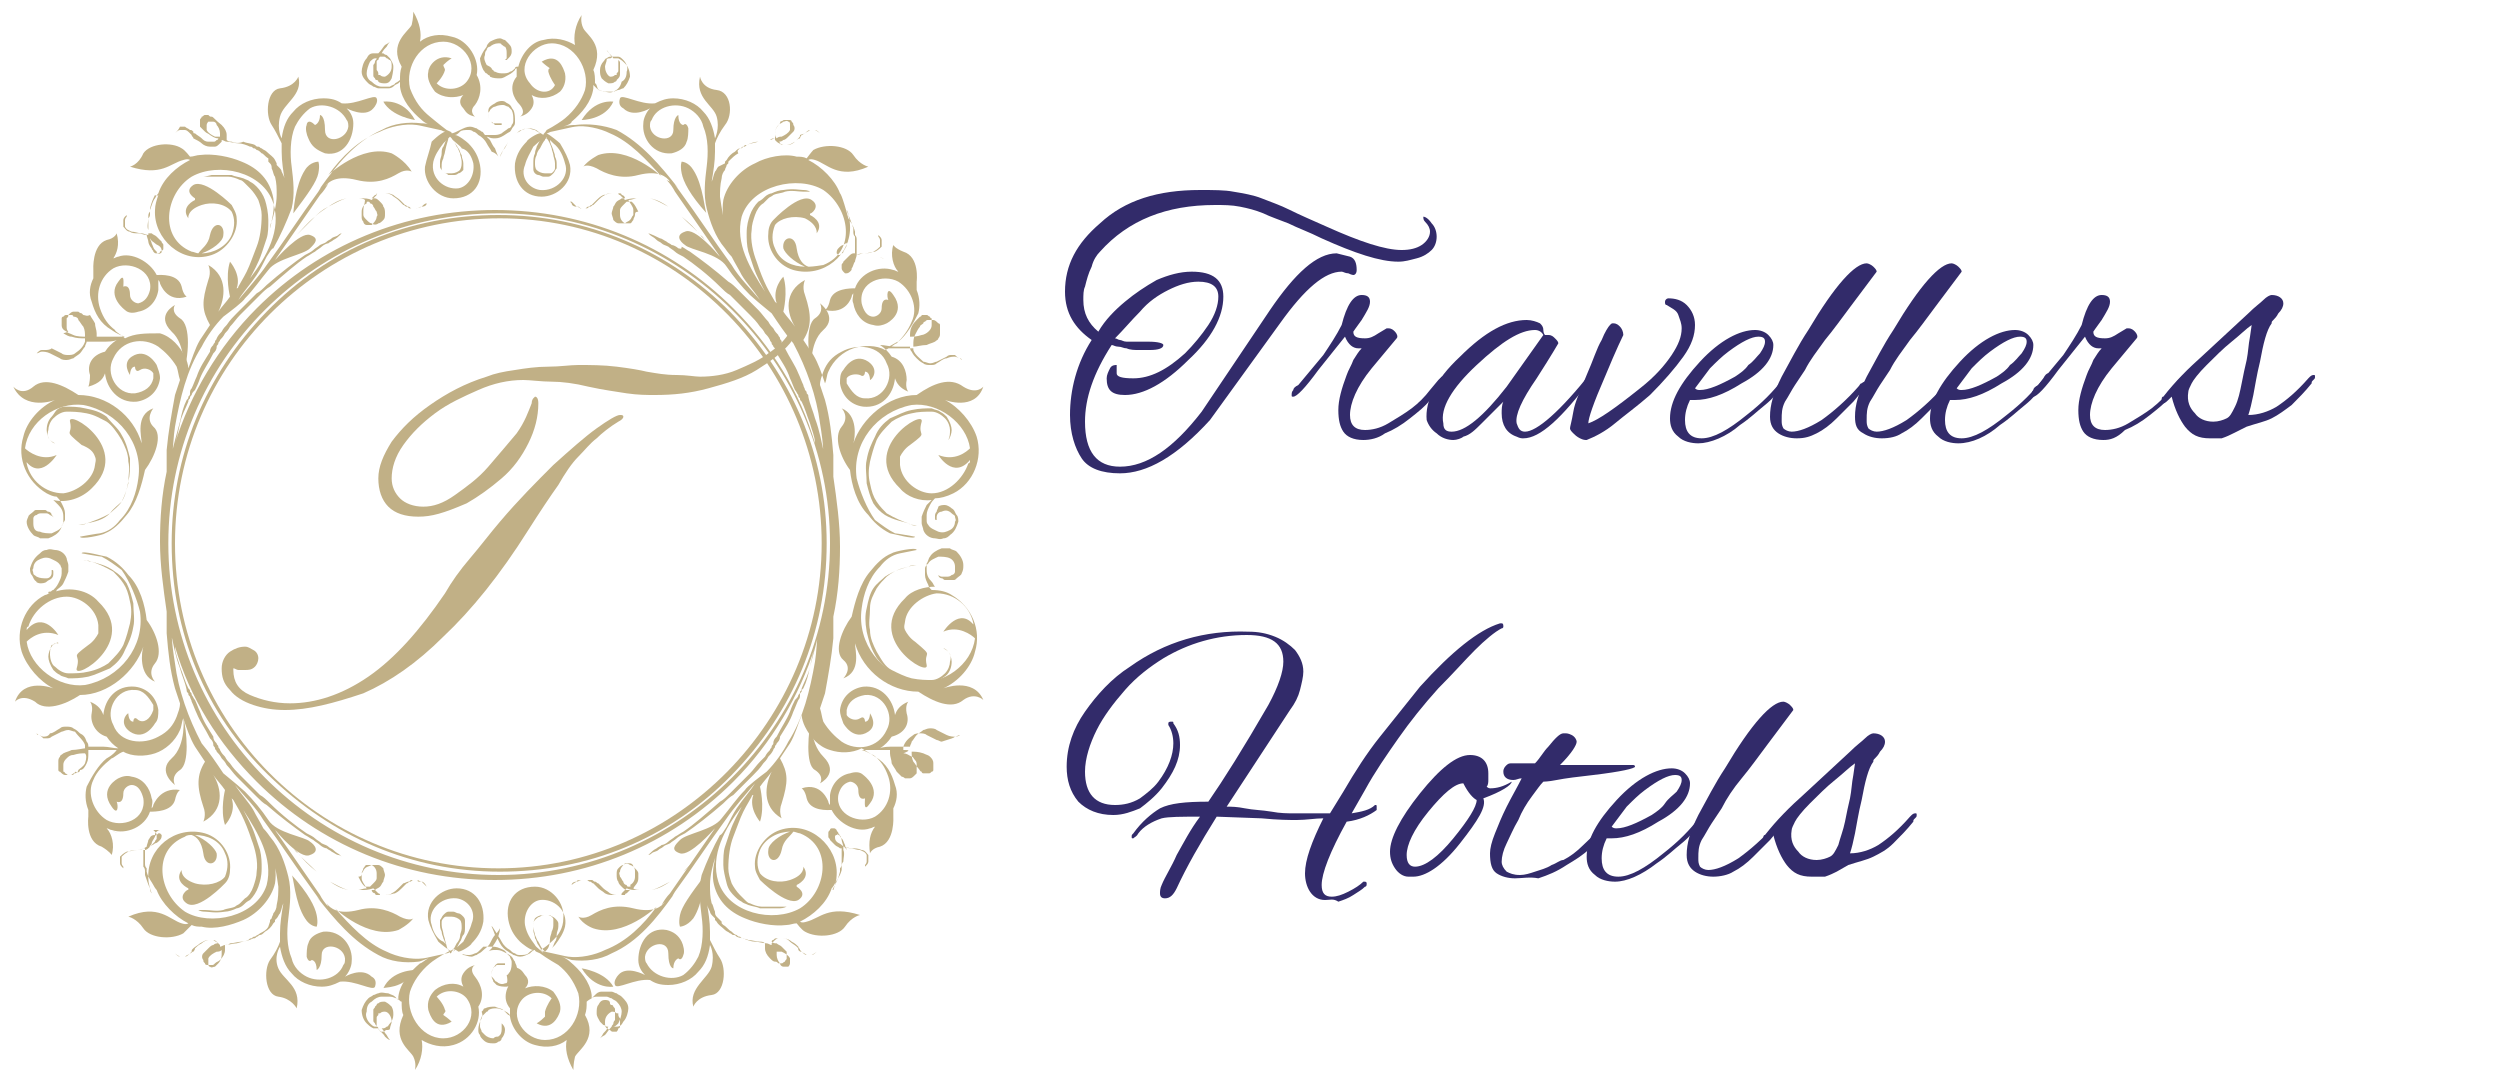 <?xml version="1.0" encoding="utf-8"?>
<!-- Generator: Adobe Illustrator 28.2.0, SVG Export Plug-In . SVG Version: 6.00 Build 0)  -->
<svg version="1.1" id="Layer_1" xmlns:bx="https://boxy-svg.com"
	 xmlns="http://www.w3.org/2000/svg" xmlns:xlink="http://www.w3.org/1999/xlink" x="0px" y="0px" viewBox="0 0 150 65"
	 style="enable-background:new 0 0 150 65;" xml:space="preserve">
<style type="text/css">
	.st0{fill:#C1B086;}
	.st1{enable-background:new    ;}
	.st2{fill:#322B6A;}
</style>
<g id="Layer_2_00000145038087478070511690000004343628221474065578_">
	<g>
		<path class="st0" d="M43.8,18.7c-3.7-3.7-8.6-5.8-13.9-5.8s-10.2,2-13.9,5.8s-5.7,8.7-5.7,13.9c0,5.3,2,10.2,5.8,13.9
			c3.8,3.7,8.6,5.8,13.9,5.8s10.2-2,13.9-5.8c3.7-3.8,5.7-8.6,5.7-13.9S47.5,22.5,43.8,18.7z M29.9,52.1c-10.7,0-19.4-8.7-19.4-19.5
			S19.3,13.1,30,13.1S49.3,22,49.3,32.6S40.6,52.1,29.9,52.1z"/>
		<path class="st0" d="M32.6,11.8C32.5,11.8,32.8,11.8,32.6,11.8L32.6,11.8z"/>
		<path class="st0" d="M43.1,12C43.2,11.7,43.1,12.3,43.1,12L43.1,12z"/>
		<path class="st0" d="M34.6,12.4c0.1,0,0.2,0.1,0.3,0.1l0,0l0,0H35c0.1,0,0.1,0,0.2,0c0.1,0,0.1-0.1,0.2-0.1c0.1,0,0.1-0.1,0.2-0.1
			c0.1-0.1,0.2-0.2,0.3-0.3c0.1-0.1,0.2-0.2,0.4-0.3c0.1-0.1,0.3-0.1,0.5-0.1c0.1,0,0.2,0,0.3,0h0.1c0,0,0.1,0,0.1,0.1
			c0.1,0,0.2,0.1,0.2,0.2c0,0,0,0-0.1,0h-0.1c-0.1,0.1-0.2,0.1-0.3,0.2c-0.1,0.1-0.1,0.2-0.2,0.3c0,0.1-0.1,0.3-0.1,0.4
			c0,0.1,0.1,0.3,0.1,0.4c0.1,0.1,0.2,0.2,0.3,0.2s0.3,0,0.4,0c0.1-0.1,0.2-0.1,0.3-0.2c0.1-0.1,0.1-0.2,0.2-0.3c0-0.1,0-0.2,0-0.3
			c0-0.2-0.2-0.4-0.3-0.6c0.2,0,0.4-0.1,0.5-0.1c0.1,0,0.1,0,0.2,0c0.1,0,0.1,0,0.2,0h0.1H39c0.4,0.1,0.7,0.3,1.1,0.5
			c0.3,0.2,0.6,0.4,0.8,0.6c0.5,0.4,0.8,0.7,1.1,1.1c0.2,0.2,0.4,0.4,0.4,0.4s0,0-0.1-0.1c-0.1-0.1-0.1-0.2-0.3-0.3
			c-0.2-0.3-0.6-0.6-1.1-1.1c-0.2-0.2-0.5-0.4-0.8-0.6c-0.3-0.2-0.6-0.4-1.1-0.5c0,0-0.1,0-0.2,0s-0.1,0-0.2,0c-0.1,0-0.1,0-0.2,0
			c-0.1,0-0.1,0-0.2,0c-0.2,0-0.4,0-0.7,0.1l0,0c-0.1-0.1-0.2-0.2-0.3-0.3c0,0-0.1,0-0.1-0.1h-0.1c-0.1,0-0.2,0-0.3,0
			c-0.2,0-0.4,0.1-0.5,0.1c-0.2,0.1-0.3,0.2-0.4,0.3c-0.1,0.1-0.2,0.2-0.3,0.3c-0.1,0-0.1,0.1-0.2,0.1s-0.1,0.1-0.2,0.1
			s-0.1,0-0.2,0h-0.1l0,0l0,0C34.8,12.4,34.7,12.4,34.6,12.4c-0.1-0.1-0.2-0.2-0.3-0.3c-0.1,0-0.1,0-0.1,0s0,0,0.1,0.1
			C34.3,12.3,34.4,12.4,34.6,12.4z M38.1,12.9c0,0.1-0.1,0.2-0.1,0.3c-0.1,0.1-0.1,0.2-0.2,0.2c-0.1,0-0.2,0-0.3,0
			c-0.2-0.1-0.3-0.3-0.3-0.5c0-0.1,0-0.2,0-0.3s0.1-0.2,0.2-0.3c0.1-0.1,0.1-0.1,0.2-0.2c0,0,0,0,0.1,0c0,0,0,0,0.1,0c0,0,0,0,0.1,0
			c0,0,0,0,0.1,0.1c0.1,0.1,0.2,0.3,0.3,0.5C38.1,12.7,38.1,12.8,38.1,12.9z"/>
		<path class="st0" d="M41.6,10.2c-0.3-0.5-0.7-0.5-0.7-0.5s-0.1,0.2,0,0.7s0.5,1.3,1.5,2.4C42.3,12.8,42.2,11.1,41.6,10.2z"/>
		<path class="st0" d="M53,15.5C53.1,15.5,52.5,15.4,53,15.5L53,15.5z"/>
		<path class="st0" d="M48.9,19.1c-0.6,0.4-0.4,2.3-0.2,3.2c0,0-0.2-1.7,0.7-2.5c0.9-0.8-0.2-1.6-0.2-1.6S49.5,18.7,48.9,19.1z"/>
		<path class="st0" d="M55,23.7c-1.7,0-3.3,1.4-3.8,2.9c0.1-0.3,0.3-1.7-0.7-2.1c0,0,0.5,0.5,0,1.1s-0.1,1.8,0.5,2.6
			c0.1,0.9,0.4,2,1.1,2.7c0.3,0.4,0.7,0.8,1.3,1.1c0.1,0,1.5,0.4,1.5,0.2c0,0-1.1-0.2-1.2-0.2c-0.4-0.2-0.8-0.5-1.2-0.8
			c-0.5-0.7-0.9-1.7-1.1-2.5c-0.3-2.1,1.2-4,3.3-4.4c1.6-0.2,3.3,1.1,3.5,2.6c-0.2,0.2-0.9,0.8-1.9,0.4c0,0,0.9,1.5,1.9,0.3
			c0,0.1,0,0.2-0.1,0.2c-0.3,0.9-1.2,1.8-2.2,1.8c-0.8,0-1.8-0.7-1.9-1.7c0-0.2,0-0.4,0-0.5c0.1-0.2,0.3-0.5,0.6-0.7
			c1.2-0.9,0.4-0.4,0.7-1.4c0.2-0.8-3.8,1.6-1.3,4c0.4,0.5,1.2,0.8,1.9,0.7c-0.1,0.1-0.2,0.2-0.3,0.3c-0.1,0.2-0.2,0.4-0.3,0.7
			c0,0.1,0,0.3,0,0.4s0.1,0.3,0.1,0.4c0.1,0.3,0.4,0.5,0.7,0.5c0.1,0,0.3,0.1,0.5,0c0.2,0,0.3-0.1,0.4-0.2c0.3-0.2,0.4-0.5,0.5-0.8
			c0-0.1,0-0.3-0.1-0.4c-0.1-0.1-0.1-0.3-0.3-0.4c-0.1-0.1-0.3-0.2-0.4-0.2c-0.1,0-0.3,0-0.4,0.1c0,0.1-0.1,0.2-0.1,0.3
			c-0.1,0.1-0.1,0.2-0.1,0.3c0,0.2,0,0.2,0.1,0.2c0,0,0-0.1,0-0.2s0.1-0.3,0.3-0.3c0.2-0.1,0.4-0.1,0.6,0.1c0.1,0.1,0.2,0.1,0.2,0.2
			s0.1,0.2,0,0.3c0,0.2-0.1,0.4-0.3,0.5s-0.4,0.2-0.7,0.1c-0.2-0.1-0.5-0.2-0.6-0.4c-0.1-0.1-0.1-0.2-0.1-0.3c0-0.1,0-0.2,0-0.3
			c0-0.2,0.1-0.4,0.2-0.6c0.1-0.2,0.2-0.3,0.3-0.4c0.3,0,0.7-0.1,1.1-0.3c1.2-0.6,1.8-2.1,1.4-3.4c-0.3-0.9-1.1-1.8-1.9-2.2l0,0
			c0,0,1.8,0.7,2.3-0.8c0,0-0.4,0.5-1.2,0C57,22.6,56,23,55,23.7z"/>
		<path class="st0" d="M34.9,7.2c0,0,1.4,0,1.9-1.1C36.8,6.1,35.7,5.9,34.9,7.2z"/>
		<path class="st0" d="M33.2,2.6L33.2,2.6L33.2,2.6L33.2,2.6z"/>
		<path class="st0" d="M54.5,31.4c-0.3-0.1-0.8-0.3-1.3-0.6c-0.2-0.2-0.4-0.4-0.6-0.7c-0.2-0.3-0.3-0.6-0.4-1.1
			c-0.1-0.4-0.1-0.8,0-1.3c0.1-0.4,0.2-0.8,0.4-1.3c0.2-0.4,0.5-0.7,0.9-1.1c0.3-0.2,0.7-0.4,1.2-0.5c0.4-0.1,0.8-0.1,1.2-0.1
			c0.3,0,0.6,0.2,0.8,0.4c0.2,0.2,0.3,0.5,0.3,0.7c0,0.2,0,0.4-0.1,0.6c-0.1,0.1-0.2,0.2-0.3,0.2h-0.1l0,0l0,0h0.1
			c0.1,0,0.2-0.1,0.3-0.2c0.1-0.1,0.2-0.4,0.2-0.6c0-0.2-0.1-0.5-0.3-0.8c-0.1-0.1-0.2-0.2-0.4-0.3c-0.1-0.1-0.3-0.1-0.5-0.2
			c-0.4,0-0.7,0-1.2,0.1s-0.8,0.3-1.3,0.5c-0.4,0.3-0.7,0.6-0.9,1.1c-0.2,0.4-0.4,0.8-0.5,1.4c-0.1,0.4,0,0.9,0,1.4
			c0.1,0.4,0.2,0.8,0.4,1.2c0.2,0.3,0.4,0.5,0.7,0.7C53.6,31.2,54.2,31.3,54.5,31.4c0.1,0.1,0.3,0.1,0.4,0.1c0.1,0,0.1,0,0.1,0
			S54.8,31.6,54.5,31.4z"/>
		<path class="st0" d="M27.1,11.8C26.9,11.8,27.4,11.8,27.1,11.8L27.1,11.8z"/>
		<path class="st0" d="M16.6,12C16.7,12.3,16.5,11.7,16.6,12L16.6,12z"/>
		<path class="st0" d="M25.3,12.4c-0.1,0-0.2,0.1-0.3,0.1l0,0l0,0h-0.1c-0.1,0-0.1,0-0.2,0c-0.1,0-0.1-0.1-0.2-0.1s-0.1-0.1-0.2-0.1
			c-0.1-0.1-0.2-0.2-0.3-0.3c-0.1-0.1-0.3-0.2-0.4-0.3c-0.2-0.1-0.3-0.1-0.5-0.1c-0.1,0-0.2,0-0.3,0h-0.1c-0.1,0-0.1,0-0.1,0.1
			c-0.1,0.1-0.2,0.2-0.3,0.3l0,0c-0.2-0.1-0.4-0.1-0.7-0.1c-0.1,0-0.1,0-0.2,0c-0.1,0-0.1,0-0.2,0s-0.1,0-0.2,0c-0.1,0-0.1,0-0.2,0
			c-0.4,0.1-0.7,0.3-1.1,0.5s-0.6,0.4-0.8,0.6c-0.5,0.4-0.8,0.8-1.1,1.1c-0.1,0.1-0.2,0.2-0.3,0.3c-0.1,0.1-0.1,0.1-0.1,0.1
			s0.1-0.1,0.4-0.4c0.2-0.2,0.6-0.6,1.1-1.1c0.2-0.2,0.5-0.4,0.8-0.6c0.3-0.2,0.6-0.4,1.1-0.5h0.1h0.1c0,0,0.1,0,0.2,0s0.1,0,0.2,0
			c0.2,0,0.4,0,0.5,0.1c0,0.2-0.1,0.4-0.1,0.6c0,0.1,0,0.2,0,0.3c0,0.1,0.1,0.2,0.2,0.3c0.1,0.1,0.2,0.2,0.3,0.2
			c0.1,0.1,0.3,0.1,0.4,0c0.1,0,0.2-0.1,0.3-0.2s0.1-0.2,0.1-0.4c0-0.1,0-0.3-0.1-0.4c0-0.1-0.1-0.2-0.2-0.3
			c-0.1-0.1-0.2-0.2-0.3-0.2h-0.1c0,0,0,0-0.1,0c0.1-0.1,0.1-0.1,0.2-0.2c0,0,0.1,0,0.1-0.1h0.1c0.1,0,0.2,0,0.3,0
			c0.2,0,0.3,0,0.5,0.1c0.1,0.1,0.3,0.2,0.4,0.3c0.1,0.1,0.2,0.2,0.3,0.3c0.1,0,0.1,0.1,0.2,0.1c0.1,0,0.1,0.1,0.2,0.1s0.1,0,0.2,0
			h0.1l0,0l0,0C25,12.5,25.1,12.5,25.3,12.4c0.2,0,0.3-0.1,0.3-0.2c0.1-0.1,0.1-0.1,0.1-0.1s0,0-0.1,0.1
			C25.5,12.2,25.4,12.3,25.3,12.4z M22.1,12.1C22.1,12.1,22.2,12.1,22.1,12.1c0.1,0,0.1,0.1,0.1,0.1c0.1,0,0.2,0.1,0.2,0.2
			c0.1,0.1,0.1,0.2,0.2,0.3c0,0.1,0.1,0.2,0,0.3c0,0.2-0.2,0.4-0.3,0.5c-0.1,0-0.2,0-0.3,0c-0.1,0-0.2-0.1-0.2-0.2
			c-0.1-0.1-0.1-0.2-0.1-0.3c0-0.1,0-0.2,0-0.3c0-0.2,0.1-0.4,0.3-0.5C22,12.1,22,12.1,22.1,12.1L22.1,12.1z"/>
		<path class="st0" d="M18.3,10.2c-0.6,0.9-0.7,2.6-0.7,2.6c0.9-1.2,1.4-1.9,1.5-2.4s0-0.7,0-0.7S18.6,9.7,18.3,10.2z"/>
		<path class="st0" d="M6.8,15.5C7.4,15.4,6.7,15.5,6.8,15.5L6.8,15.5z"/>
		<path class="st0" d="M10.8,19.1c-0.6-0.4-0.3-0.8-0.3-0.8s-1.2,0.6-0.2,1.6c0.9,0.8,0.7,2.5,0.7,2.5
			C11.3,21.5,11.5,19.5,10.8,19.1z"/>
		<path class="st0" d="M3.3,24L3.3,24c-0.9,0.4-1.7,1.3-1.9,2.2c-0.4,1.3,0.2,2.7,1.4,3.4c0.2,0.1,0.4,0.2,0.6,0.2
			c0.1,0.1,0.2,0.2,0.3,0.4s0.2,0.4,0.2,0.6c0,0.1,0,0.2,0,0.4c-0.1,0.2-0.2,0.3-0.2,0.4c-0.1,0.2-0.4,0.3-0.6,0.4
			c-0.2,0-0.5,0-0.7-0.1C2.1,31.9,2,31.7,2,31.4c0-0.1,0-0.2,0-0.3c0-0.1,0.1-0.2,0.2-0.2c0.1-0.1,0.2-0.1,0.3-0.1s0.2,0,0.3,0
			s0.2,0.1,0.2,0.1C3.2,31,3.2,31,3.2,31.1c0,0.1,0,0.2,0,0.2s0-0.1,0-0.2c0-0.1,0-0.1-0.1-0.2c0-0.1-0.1-0.2-0.2-0.2
			c-0.1,0-0.1-0.1-0.2-0.1H2.5H2.4c-0.1,0-0.1,0-0.2,0c-0.1,0-0.1,0-0.2,0.1c-0.1,0.1-0.3,0.2-0.3,0.3c0,0-0.1,0.2-0.1,0.3
			c0,0.3,0.2,0.6,0.4,0.8c0.1,0.1,0.3,0.1,0.4,0.2c0.2,0,0.3,0,0.5,0c0.3-0.1,0.6-0.3,0.7-0.5c0.1-0.1,0.1-0.3,0.2-0.4
			c0-0.1,0-0.3,0-0.4c0-0.3-0.1-0.5-0.3-0.7c-0.1-0.1-0.2-0.2-0.3-0.3c0.8,0.2,1.7-0.1,2.3-0.7c2.5-2.4-1.5-4.8-1.3-4
			c0.2,0.9-0.5,0.4,0.7,1.4c0.5,0.2,0.7,0.4,0.8,0.7c0.1,0.2,0,0.4,0,0.5c-0.1,0.9-1.1,1.6-1.9,1.7c-1.1,0-2-0.8-2.2-1.8
			c0-0.1,0-0.2-0.1-0.2c0.9,1.3,1.9-0.3,1.9-0.3c-0.9,0.4-1.7-0.2-1.9-0.4c0.2-1.6,1.9-2.8,3.5-2.6c2.1,0.4,3.6,2.3,3.3,4.4
			c-0.1,0.8-0.4,1.8-1.1,2.5c-0.3,0.4-0.7,0.7-1.2,0.8c-0.1,0-1.2,0.2-1.2,0.2c0,0.2,1.4-0.1,1.5-0.2c0.5-0.2,0.9-0.6,1.3-1.1
			c0.6-0.7,0.9-1.8,1.1-2.7c0.6-0.8,1.1-2.1,0.5-2.6c-0.5-0.5,0-1.1,0-1.1c-1.1,0.4-0.7,1.7-0.7,2.1c-0.5-1.7-2.1-2.9-3.8-2.9
			c-0.9-0.6-2-1.1-2.7-0.5s-1.2,0-1.2,0C1.5,24.7,3.3,24,3.3,24z"/>
		<path class="st0" d="M23,6.1c0.5,0.9,1.9,1.1,1.9,1.1C24.2,5.9,23,6.1,23,6.1z"/>
		<path class="st0" d="M26.6,2.6L26.6,2.6L26.6,2.6L26.6,2.6z"/>
		<path class="st0" d="M6.6,30.8c0.2-0.2,0.5-0.4,0.7-0.7c0.2-0.3,0.3-0.7,0.4-1.2c0.1-0.4,0.1-0.8,0.1-1.4
			c-0.1-0.4-0.2-0.9-0.5-1.4c-0.2-0.4-0.6-0.7-0.9-1.1c-0.4-0.3-0.8-0.4-1.3-0.5c-0.4-0.1-0.8-0.1-1.2-0.1c-0.2,0-0.4,0.1-0.5,0.2
			S3.2,24.9,3.1,25c-0.2,0.2-0.3,0.5-0.3,0.8c0,0.2,0.1,0.5,0.2,0.6c0.1,0.1,0.3,0.2,0.3,0.2h0.1l0,0l0,0H3.3
			c-0.1,0-0.2-0.1-0.3-0.2s-0.2-0.3-0.1-0.6c0-0.2,0.1-0.5,0.3-0.7c0.2-0.2,0.5-0.4,0.8-0.4c0.3,0,0.7,0,1.2,0.1s0.8,0.3,1.2,0.5
			c0.3,0.2,0.6,0.6,0.9,1.1c0.2,0.4,0.4,0.8,0.4,1.3c0.1,0.4,0,0.8,0,1.3c-0.1,0.4-0.2,0.7-0.4,1.1C7.1,30.3,6.8,30.5,6.6,30.8
			c-0.5,0.3-1.1,0.5-1.4,0.6s-0.5,0.1-0.5,0.1s0,0,0.1,0s0.2,0,0.4-0.1C5.7,31.3,6.2,31.2,6.6,30.8z"/>
		<path class="st0" d="M32.6,53.5C32.8,53.5,32.5,53.5,32.6,53.5L32.6,53.5z"/>
		<path class="st0" d="M43.1,53.3C43.1,53,43.2,53.6,43.1,53.3L43.1,53.3z"/>
		<path class="st0" d="M34.6,52.9c0.1,0,0.2-0.1,0.3-0.1l0,0l0,0H35c0.1,0,0.1,0,0.2,0c0.1,0,0.1,0.1,0.2,0.1c0.1,0,0.1,0.1,0.2,0.1
			c0.1,0.1,0.2,0.2,0.3,0.3c0.1,0.1,0.3,0.2,0.4,0.3c0.2,0.1,0.3,0.1,0.5,0.1c0.1,0,0.2,0,0.3,0h0.1c0.1,0,0.1,0,0.1-0.1
			c0.1-0.1,0.2-0.2,0.3-0.3l0,0c0.2,0.1,0.4,0.1,0.7,0.1c0.1,0,0.1,0,0.2,0s0.1,0,0.2,0s0.1,0,0.2,0c0.1,0,0.1,0,0.2,0
			c0.4-0.1,0.7-0.3,1.1-0.5c0.3-0.2,0.6-0.4,0.8-0.6c0.5-0.4,0.8-0.8,1.1-1.1c0.1-0.1,0.2-0.2,0.3-0.3c0.1-0.1,0.1-0.1,0.1-0.1
			s-0.1,0.1-0.4,0.4c-0.2,0.2-0.6,0.6-1.1,1.1c-0.2,0.2-0.5,0.4-0.8,0.6c-0.3,0.2-0.6,0.4-1.1,0.5h-0.1h-0.1c0,0-0.1,0-0.2,0
			c-0.1,0-0.1,0-0.2,0c-0.2,0-0.4,0-0.5-0.1c0.1-0.2,0.3-0.3,0.3-0.6c0-0.1,0-0.2,0-0.3s-0.1-0.2-0.2-0.3c-0.1-0.1-0.2-0.2-0.3-0.2
			c-0.1-0.1-0.3-0.1-0.4,0c-0.1,0-0.2,0.1-0.3,0.2c-0.1,0.1-0.1,0.2-0.1,0.4c0,0.1,0,0.3,0.1,0.4c0,0.1,0.1,0.2,0.2,0.3
			c0.1,0.1,0.2,0.2,0.3,0.2h0.1c0,0,0,0,0.1,0c-0.1,0.1-0.1,0.1-0.2,0.2c0,0-0.1,0-0.1,0.1h-0.1c-0.1,0-0.2,0-0.3,0
			c-0.2,0-0.3,0-0.5-0.1c-0.1-0.1-0.3-0.2-0.4-0.3c-0.1-0.1-0.2-0.2-0.3-0.3c-0.1,0-0.1-0.1-0.2-0.1s-0.1-0.1-0.2-0.1
			c-0.1,0-0.1,0-0.2,0h-0.1l0,0l0,0C34.7,52.8,34.6,52.8,34.6,52.9c-0.2,0-0.3,0.1-0.3,0.2c-0.1,0.1-0.1,0.1-0.1,0.1s0,0,0.1-0.1
			C34.3,53.1,34.4,53,34.6,52.9z M37.7,53.2L37.7,53.2c-0.1,0-0.1-0.1-0.1-0.1c-0.1,0-0.2-0.1-0.2-0.2c-0.1-0.1-0.1-0.2-0.2-0.3
			c0-0.1-0.1-0.2,0-0.3c0-0.2,0.2-0.4,0.3-0.5c0.1,0,0.2,0,0.3,0S38,51.9,38,52c0.1,0.1,0.1,0.2,0.1,0.3c0,0.1,0,0.2,0,0.3
			c0,0.2-0.1,0.4-0.3,0.5C37.9,53.2,37.8,53.2,37.7,53.2C37.8,53.2,37.8,53.2,37.7,53.2z"/>
		<path class="st0" d="M41.6,55.1c0.6-0.9,0.7-2.6,0.7-2.6c-0.9,1.2-1.4,1.9-1.5,2.4c-0.1,0.5,0,0.7,0,0.7S41.2,55.6,41.6,55.1z"/>
		<path class="st0" d="M53,49.9C52.5,50,53.1,49.9,53,49.9L53,49.9z"/>
		<path class="st0" d="M48.9,46.2c0.6,0.4,0.3,0.8,0.3,0.8s1.2-0.6,0.2-1.6c-0.9-0.9-0.7-2.5-0.7-2.5C48.5,43.9,48.3,45.9,48.9,46.2
			z"/>
		<path class="st0" d="M56.6,41.3L56.6,41.3c0.9-0.4,1.7-1.3,1.9-2.2c0.4-1.3-0.2-2.7-1.4-3.4c-0.3-0.2-0.7-0.3-1.2-0.3
			c-0.1-0.1-0.2-0.2-0.2-0.3c-0.1-0.2-0.2-0.4-0.2-0.6c0-0.1,0-0.2,0-0.4c0-0.1,0.1-0.2,0.2-0.3c0.1-0.2,0.4-0.3,0.6-0.4
			c0.2,0,0.5,0,0.7,0.1s0.3,0.3,0.3,0.5c0,0.1,0,0.2,0,0.3c0,0.1-0.1,0.2-0.2,0.2c-0.1,0.1-0.2,0.1-0.3,0.1c-0.1,0-0.2,0-0.3,0
			c-0.1,0-0.2-0.1-0.2-0.1c-0.1-0.1-0.1-0.1-0.1-0.2c0-0.1,0-0.2,0-0.2s0,0.1,0,0.2s0,0.1,0.1,0.2c0,0.1,0.1,0.2,0.2,0.2
			s0.1,0.1,0.2,0.1h0.1H57c0.1,0,0.1,0,0.2,0s0.1,0,0.2-0.1c0.1-0.1,0.3-0.2,0.3-0.3c0.1-0.2,0.1-0.3,0.1-0.5c0-0.3-0.2-0.6-0.4-0.8
			c-0.1-0.1-0.3-0.1-0.4-0.2c-0.2,0-0.3,0-0.5,0c-0.3,0.1-0.6,0.3-0.7,0.5c-0.1,0.1-0.1,0.3-0.2,0.4c0,0.1,0,0.3,0,0.4
			c0,0.3,0.1,0.5,0.3,0.7c0.1,0.1,0.1,0.2,0.2,0.3c-0.6,0-1.4,0.2-1.8,0.7c-2.5,2.4,1.5,4.8,1.3,4c-0.2-0.9,0.5-0.4-0.7-1.4
			c-0.3-0.2-0.5-0.5-0.6-0.7c-0.1-0.2,0-0.4,0-0.5c0.1-0.9,1.1-1.6,1.9-1.7c1.1,0,2,0.8,2.2,1.8c0,0.1,0,0.2,0.1,0.2
			c-0.9-1.3-1.9,0.3-1.9,0.3c0.9-0.4,1.7,0.2,1.9,0.4c-0.2,1.6-1.9,2.8-3.5,2.6c-2.1-0.4-3.6-2.3-3.3-4.4c0.1-0.8,0.4-1.8,1.1-2.5
			c0.3-0.4,0.7-0.7,1.2-0.8C54,33.2,55,33,55,33c0-0.2-1.4,0.1-1.5,0.2c-0.5,0.2-0.9,0.6-1.3,1.1c-0.6,0.7-0.9,1.8-1.1,2.7
			c-0.6,0.8-1.1,2.1-0.5,2.6s0,1.1,0,1.1c1.1-0.4,0.7-1.7,0.7-2.1c0.5,1.7,2.1,2.9,3.8,2.9c0.9,0.6,2,1.1,2.7,0.5
			c0.7-0.5,1.2,0,1.2,0C58.4,40.6,56.6,41.3,56.6,41.3z"/>
		<path class="st0" d="M36.8,59.2c-0.5-0.9-1.9-1.1-1.9-1.1C35.7,59.4,36.8,59.2,36.8,59.2z"/>
		<path class="st0" d="M33.2,62.7L33.2,62.7L33.2,62.7L33.2,62.7z"/>
		<path class="st0" d="M52.6,35.3c0.2-0.3,0.4-0.5,0.6-0.7c0.5-0.4,0.9-0.5,1.3-0.6c0.3-0.1,0.5-0.1,0.5-0.1s0,0-0.1,0
			s-0.2,0-0.4,0.1c-0.3,0.1-0.8,0.2-1.4,0.6c-0.2,0.2-0.5,0.4-0.7,0.7s-0.3,0.7-0.4,1.2c-0.1,0.4-0.1,0.8,0,1.4
			c0.1,0.4,0.2,0.9,0.5,1.4c0.2,0.4,0.6,0.7,0.9,1.1c0.4,0.3,0.8,0.4,1.3,0.5c0.4,0.1,0.8,0.1,1.2,0.1c0.2,0,0.4-0.1,0.5-0.2
			c0.1-0.1,0.3-0.2,0.4-0.3c0.2-0.2,0.3-0.5,0.3-0.8c0-0.2-0.1-0.5-0.2-0.6c-0.1-0.1-0.3-0.2-0.3-0.2h-0.1l0,0l0,0h0.1
			c0.1,0,0.2,0.1,0.3,0.2c0.1,0.1,0.2,0.3,0.1,0.6c0,0.2-0.1,0.5-0.3,0.7c-0.2,0.2-0.5,0.4-0.8,0.4c-0.3,0-0.7,0-1.2-0.1
			c-0.4-0.1-0.8-0.3-1.2-0.5s-0.6-0.6-0.9-1.1c-0.2-0.4-0.4-0.8-0.4-1.3c-0.1-0.4,0-0.8,0-1.3C52.2,36,52.4,35.7,52.6,35.3z"/>
		<path class="st0" d="M57.3,44.2c-0.1,0-0.3,0-0.5-0.1c-0.2-0.1-0.4-0.2-0.6-0.3c-0.1-0.1-0.3-0.1-0.4-0.1c-0.2,0-0.3,0.1-0.4,0.1
			c-0.1,0.1-0.3,0.2-0.4,0.3c-0.1,0.1-0.2,0.3-0.3,0.4c0,0.1-0.1,0.2-0.1,0.3l0,0c-0.3,0-0.6,0-0.9,0c-0.4,0-0.7,0-0.9,0.1
			c0.3-0.2,0.5-0.4,0.7-0.7l0,0c0.8-0.2,1.1-0.8,0.9-1.4c-0.1-0.5,0.1-0.7,0.1-0.7c-0.5,0.2-0.7,0.5-0.8,0.8
			c-0.1-0.9-0.8-1.8-1.9-1.7c-0.7,0.1-1.3,0.6-1.4,1.4c0,0.3,0.1,0.5,0.2,0.8l0,0c0,0,0.6,1.1,1.5,0.5c0.6-0.4,0.1-1.1,0.1-1.1
			s0,0.5-0.3,0.5c0,0,0-0.4-0.3-0.2c-0.3,0.2-0.7,0-0.8-0.2c0-0.1,0-0.2,0-0.3c0.1-0.5,0.5-0.8,1.1-0.9c1.1-0.1,1.8,1.2,1.3,2.1
			c-0.5,1.1-1.8,1.3-2.7,0.7c-0.4-0.3-0.8-0.7-1.1-1.2c-0.1-0.3-0.1-0.5-0.2-0.8l0,0c0.1-0.3,0.2-0.6,0.3-0.9
			c0.2-1.1,0.4-2.2,0.5-3.3c0-0.1,0-0.7,0-1.3c0.3-1.4,0.4-2.8,0.4-4.2c0-1.4-0.2-2.8-0.4-4.2c0-0.6,0-1.2,0-1.3
			c-0.1-1.2-0.2-2.2-0.5-3.3c-0.1-0.3-0.2-0.6-0.3-0.9l0,0c0-0.3,0.1-0.5,0.2-0.8c0.2-0.5,0.5-0.9,1.1-1.2c0.9-0.5,2.3-0.4,2.7,0.7
			c0.5,0.9-0.2,2.2-1.3,2.1c-0.5,0-0.8-0.4-1.1-0.9c0-0.1,0-0.2,0-0.3c0.1-0.2,0.5-0.3,0.8-0.2c0.3,0.2,0.3-0.2,0.3-0.2
			c0.3,0,0.3,0.5,0.3,0.5c0.1,0,0.6-0.6-0.1-1.1c-0.9-0.6-1.5,0.5-1.5,0.5l0,0c-0.2,0.2-0.2,0.5-0.2,0.8c0.1,0.7,0.6,1.3,1.4,1.4
			c1.1,0.1,1.8-0.7,1.9-1.7c0.1,0.3,0.3,0.6,0.8,0.8c0,0-0.2-0.2-0.1-0.7c0-0.5-0.2-1.2-0.9-1.4l0,0c-0.2-0.3-0.4-0.5-0.7-0.7
			c0.3,0,0.6,0.1,0.9,0.1c0.3,0,0.5,0,0.9,0l0,0c0,0.1,0,0.2,0.1,0.3c0.1,0.2,0.2,0.3,0.3,0.4c0.1,0.1,0.2,0.2,0.4,0.3
			c0.1,0.1,0.3,0.1,0.4,0.1c0.2,0,0.3,0,0.4-0.1c0.2-0.1,0.4-0.3,0.6-0.3c0.2-0.1,0.4-0.1,0.5-0.1s0.2,0.1,0.3,0.1s0.1,0.1,0.1,0.1
			s0,0-0.1-0.1c-0.1,0-0.2-0.1-0.3-0.2c-0.1,0-0.2,0-0.2,0c-0.1,0-0.2,0-0.3,0.1c-0.2,0.1-0.4,0.2-0.6,0.3c-0.1,0-0.2,0.1-0.4,0.1
			c-0.1,0-0.3-0.1-0.4-0.1c-0.2-0.2-0.5-0.4-0.6-0.7c0-0.1,0-0.1,0-0.2c0.2,0,0.5-0.1,0.8-0.1c0.2-0.1,0.3-0.1,0.5-0.2
			c0.1-0.1,0.2-0.1,0.2-0.2c0.1-0.1,0.1-0.2,0.1-0.3c0-0.1,0-0.2,0-0.3v-0.1c0,0,0,0,0-0.1c0,0,0-0.1-0.1-0.1
			c-0.1-0.1-0.2-0.2-0.3-0.2s-0.2,0-0.3,0c-0.1,0-0.1,0-0.2,0.1c0,0-0.1,0-0.1,0.1c-0.1,0.1-0.2,0.1-0.2,0.2
			c-0.1,0.1-0.2,0.3-0.3,0.5c-0.1,0.2-0.1,0.4-0.1,0.6c0,0.1,0,0.1,0,0.2l0,0c-0.3,0-0.6,0-0.8,0c-0.3,0-0.6,0-0.9,0
			c0.3-0.1,0.7-0.4,0.8-0.4c0.5-0.4,0.9-1.1,1.2-1.7c0.1-0.4,0.1-0.9-0.1-1.4l0,0v-0.5c0,0,0.2-1.5-0.8-1.8
			c-0.5-0.2-0.6-0.4-0.6-0.4c-0.2,0.6,0,1.3,0.3,1.6c-0.1,0-0.2-0.1-0.3-0.1c-0.9-0.3-2,0.2-2.3,1.1c-0.3,0-1.3,0-1.5,0.7
			c-0.1,0.5-0.3,0.6-0.3,0.6c1.3,0.3,1.6-0.8,1.6-0.8c0-0.1,0.1-0.2,0.1-0.2c0,0.2-0.1,0.4,0,0.6c0.1,0.6,0.5,1.2,1.2,1.3
			c0.3,0.1,0.6,0,0.8-0.1l0,0c0,0,1.2-0.6,0.4-1.7c-0.4-0.6-0.4,0.1-0.3,0.3c0,0-0.4-0.2-0.4,0.5c0,0.3-0.3,0.5-0.5,0.5
			c-0.4,0-0.6-0.4-0.7-0.8c-0.2-1.3,1.3-1.8,2.2-1.3c0.8,0.5,1.2,1.6,0.8,2.4c-0.2,0.5-0.5,0.9-0.9,1.3c-0.1,0-0.4,0.3-0.7,0.4
			c-0.5-0.3-1.3-0.3-1.9-0.1c-0.6,0.2-1.2,0.7-1.5,1.4c-0.1,0.2-0.1,0.5-0.2,0.7c-0.2-0.6-0.4-1.2-0.7-1.7c-0.2-0.3-0.4-0.6-0.6-0.9
			c0.5-0.8,0.5-1.5,0.1-2.7c-0.2-0.5,0-0.9,0-0.9c-1.3,0.7-1.1,2-0.6,2.8c-0.2-0.3-0.5-0.6-0.7-0.9c0,0,0.3-1.2,0-2.1
			c0,0-0.7,0.7-0.4,1.6c0,0,0,0-0.1-0.1c-0.1-0.2-0.3-0.5-0.5-0.9c-0.2-0.4-0.4-0.9-0.6-1.5c-0.2-0.5-0.4-1.3-0.3-1.9
			c0-0.3,0.1-0.6,0.2-0.9c0.1-0.3,0.3-0.6,0.5-0.7c0.1-0.1,0.2-0.2,0.3-0.3c0.1-0.1,0.2-0.1,0.3-0.2c0.2-0.1,0.5-0.1,0.7-0.2
			c0.4-0.1,0.8,0,1.1,0s0.4,0,0.4,0s-0.1-0.1-0.4-0.1c-0.2,0-0.6-0.1-1.2,0c-0.2,0-0.5,0.1-0.7,0.2c-0.1,0-0.3,0.1-0.4,0.2
			c-0.1,0.1-0.2,0.2-0.4,0.3c-0.2,0.2-0.4,0.5-0.5,0.8c-0.1,0.3-0.2,0.6-0.2,1.1c0,0.3,0,0.7,0.1,1.1c0.1,0.3,0.2,0.6,0.3,0.9
			c0.2,0.6,0.5,1.1,0.7,1.5l0,0c-0.9-1.4-1.8-2.9-1.4-4.5c0.6-1.9,3.4-2.5,4.9-1.6c1.6,1.1,2,3.7,0,4.5C48.8,16,48.6,16,48.5,16
			c-0.3-0.1-0.6-0.4-0.7-1.1c-0.1-0.9-0.9-0.7-0.8,0c0.1,0.3,0.6,0.8,1.3,1.1c-0.7,0-1.5-0.3-1.8-1.1c-0.2-0.4-0.2-0.9,0-1.4
			c0.3-0.4,1.1-0.6,1.8-0.4C49.1,13.5,49,14,49,14c0.5-0.7-0.4-1.1-0.4-1.1s0,0,0-0.1c0,0.1,0.7-0.4,0.1-0.8
			c-0.7-0.5-2.3,1.2-2.3,1.2l0,0c-0.2,0.2-0.3,0.5-0.3,0.8c-0.1,0.9,0.5,1.9,1.5,2.2c1.8,0.5,3.5-0.9,3.4-2.7c0-0.3-0.1-0.6-0.2-0.9
			c0,0,0.1,0.1,0.1,0.3c0.1,0.2,0.2,0.5,0.3,0.8v0.1v0.1c0,0.1,0,0.2,0.1,0.3c0,0.2,0,0.4,0,0.7V15v0.1v0.1h-0.1
			c-0.1,0-0.2,0.1-0.3,0.2c-0.1,0.1-0.2,0.2-0.3,0.3c0,0.1-0.1,0.1-0.1,0.2s0,0.2,0,0.2c0,0.1,0.1,0.2,0.1,0.2l0.1,0.1h0.1
			c0.1,0,0.2-0.1,0.2-0.1c0.1-0.1,0.1-0.1,0.1-0.2c0.1-0.1,0.1-0.3,0.2-0.4c0-0.1,0.1-0.3,0.1-0.4l0,0c0.2-0.1,0.3-0.1,0.5-0.1
			s0.4-0.1,0.6-0.1c0.2-0.1,0.3-0.2,0.4-0.3c0-0.1,0-0.2,0-0.2c0-0.1,0-0.1,0-0.2c0-0.1-0.1-0.2-0.1-0.2l-0.1-0.1c0,0,0,0,0,0.1
			c0,0,0.1,0.1,0.1,0.2c0,0,0,0.1,0,0.2c0,0.1,0,0.1,0,0.2c-0.1,0.1-0.2,0.2-0.4,0.3c-0.2,0.1-0.4,0.1-0.6,0.1
			c-0.1,0-0.3,0.1-0.4,0.1l0,0v-0.1v-0.1c0-0.3,0-0.5,0-0.7c0-0.1,0-0.2-0.1-0.3V14v-0.1c-0.1-0.4-0.3-0.6-0.4-0.8
			c-0.4-1.5-0.5-1.5-0.5-1.5c-0.3-0.8-1.1-1.6-1.9-2l0,0c0,0,0.1-0.1,0.4,0c0.7,0.2,1.4,1.2,3.2,0.4c0,0-0.5-0.1-0.9-0.7
			s-1.7-0.7-2.4-0.3c-0.1,0.1-0.4,0.5-0.4,0.5l0,0c-0.2-0.1-0.4-0.1-0.6-0.1c-0.7-0.2-1.8,0-2.5,0.4c-0.9,0.4-1.7,1.3-1.9,2.2
			c-0.1,0.6,0,1.4,0.2,1.8c0-0.1-0.1-0.2-0.1-0.4c-0.1-0.3-0.2-0.9-0.3-1.6c0-0.3,0-0.7,0.1-1.1c0-0.2,0.1-0.4,0.2-0.5
			c0-0.1,0.1-0.2,0.1-0.3l0.1-0.1c0,0,0,0,0-0.1l0.1-0.1c0.1-0.1,0.3-0.3,0.5-0.4C44.2,9,44.3,9,44.4,8.9c0.1,0,0.1,0,0.2-0.1
			c0.1,0,0.1,0,0.2-0.1c0.2-0.1,0.4-0.1,0.7-0.2c0.2,0,0.5-0.1,0.7-0.1c0.1,0,0.2-0.1,0.3-0.1l0,0c0,0,0,0,0,0.1c0,0,0,0,0.1,0.1
			c0.1,0.1,0.2,0.1,0.3,0.2h0.1h0.1c0.1,0,0.1,0,0.1,0c0.2,0,0.3-0.1,0.5-0.2c0,0,0.1-0.1,0.2-0.2s0.1-0.1,0.1-0.2L48.3,8
			c0.1-0.1,0.2-0.1,0.3-0.2c0.1,0,0.2,0,0.3,0C49.1,7.9,49.2,8,49.2,8c0.1,0.1,0.1,0.1,0.1,0.1s0,0-0.1-0.1
			c-0.1-0.1-0.2-0.2-0.3-0.2c-0.1,0-0.2,0-0.3,0c-0.1,0-0.2,0.1-0.3,0.2c-0.1,0-0.1,0.1-0.2,0.1c0,0-0.1,0.1-0.1,0.2
			c-0.1,0-0.2,0.1-0.3,0.2c-0.1,0.1-0.3,0.2-0.4,0.2h-0.1c0,0,0,0-0.1,0h-0.1c-0.1,0-0.2-0.1-0.2-0.1s0-0.1-0.1-0.1
			c0.1,0,0.2,0,0.3-0.1c0.1,0,0.2-0.1,0.3-0.2c0.1-0.1,0.2-0.2,0.3-0.3c0.1-0.1,0.1-0.3,0-0.4c0-0.1,0-0.1-0.1-0.2
			c0-0.1-0.1-0.1-0.2-0.1c-0.1,0-0.1,0-0.2,0s-0.1,0-0.2,0.1c0-0.1-0.1,0-0.1,0.1c-0.2,0.2-0.3,0.4-0.3,0.6c0,0.1,0,0.2,0,0.3
			c-0.1,0-0.2,0-0.3,0.1c-0.2,0-0.5,0.1-0.7,0.1c-0.2,0-0.5,0.1-0.7,0.2c-0.1,0-0.1,0-0.2,0.1c-0.1,0-0.1,0.1-0.2,0.1
			c-0.1,0-0.2,0.1-0.3,0.2c-0.2,0.1-0.4,0.3-0.5,0.5l-0.1,0.1c0,0,0,0,0,0.1L43.1,10c-0.1,0.1-0.1,0.2-0.2,0.3
			c-0.1,0.2-0.1,0.4-0.2,0.6c0.1-0.6,0.2-1.2,0.2-1.8c0-0.2,0-0.3,0-0.5l0,0c0.1-0.3,0.3-0.7,0.6-1.1C44,6.9,43.9,5.5,43,5.4
			S42,4.6,42,4.6C41.7,5.9,42.8,6.3,43,7s-0.1,1.3-0.1,1.3l0,0c-0.1-0.6-0.3-1.2-0.7-1.6c-0.4-0.5-1.1-0.8-1.8-0.8
			c-0.4,0-0.7,0.1-1.1,0.3c-0.9,0.1-2-0.6-2.1-0.3c-0.1,0.3,0,0.5,0.2,0.6c0.6,0.6,1.6,0,1.6,0c-0.2,0.2-0.4,0.6-0.4,0.9
			c-0.1,0.9,0.6,1.9,1.7,1.8c0.4-0.1,0.8-0.3,0.9-0.7c0.1-0.2,0.1-0.6,0.1-0.8c0,0-0.1-0.4-0.3-0.2c0,0-0.3,0-0.3-0.6
			c0,0-0.3,0.1-0.3,0.9S39.1,8.4,39,7.6c0-0.2,0-0.3,0.1-0.4c0.3-0.8,1.4-1.1,2.2-0.7c0.4,0.2,0.8,0.6,0.9,1.1
			c0.3,0.7,0.3,1.6,0.2,2.4c-0.1,0.8-0.2,1.7,0,2.5c0.2,0.8,0.5,1.7,1.1,2.4c0,0,0.2,0.3,0.4,0.5c0.2,0.4,0.4,0.7,0.6,1.1
			c0.3,0.5,0.7,0.9,1.1,1.5l0,0c-0.5-0.6-1.3-1.4-1.7-2.1c-1.1-1.5-2-2.9-3.1-4.4l0,0c-0.5-0.7-0.3-0.4-0.1-0.2
			c-1.1-1.4-2.2-2.7-3.7-3.5c-0.8-0.3-1.7-0.4-2.5-0.3c-0.1,0-0.4,0-0.7,0.1c0.3-0.1,0.5-0.2,0.5-0.3c0.6-0.5,1.2-1.2,1.3-2
			c0-0.1,0-0.1,0-0.2l0,0c0,0,0,0,0.1,0.1l0.1,0.1c0.1,0.1,0.2,0.1,0.4,0.2c0.2,0,0.4,0.1,0.6,0c0.1,0,0.2-0.1,0.3-0.1
			c0.1,0,0.2-0.1,0.3-0.1c0.2-0.2,0.3-0.4,0.4-0.7c0-0.3-0.1-0.6-0.3-0.8c-0.1-0.1-0.2-0.2-0.4-0.3c-0.1,0-0.2,0-0.3,0
			c-0.1-0.2-0.3-0.3-0.4-0.5c-0.1-0.2-0.2-0.3-0.2-0.3s0.1,0.1,0.2,0.3c0.1,0.1,0.2,0.3,0.3,0.4h-0.1c-0.1,0-0.2,0.1-0.2,0.1
			c-0.1,0-0.1,0.1-0.2,0.2c-0.1,0.1-0.2,0.3-0.2,0.5s0,0.3,0.1,0.5c0.1,0.1,0.2,0.2,0.4,0.3c0.2,0,0.3,0,0.4-0.1c0,0,0.1,0,0.1-0.1
			l0.1-0.1c0.1-0.1,0.1-0.2,0.1-0.3s0-0.3,0-0.4c0-0.1,0-0.1,0-0.2c0-0.1,0-0.1-0.1-0.2c0-0.1-0.1-0.1-0.1-0.2h0.1
			c0.1,0,0.2,0.1,0.3,0.2c0.2,0.2,0.3,0.5,0.2,0.7c0,0.3-0.1,0.5-0.3,0.6c-0.1,0.4-0.3,0.5-0.5,0.6c-0.2,0-0.4,0-0.5,0
			c-0.2,0-0.3-0.1-0.4-0.1C35.8,5.2,35.8,5,35.7,5c0-0.3,0-0.6-0.1-0.8l0,0c0.7-1.5-0.4-2.1-0.6-2.5c-0.2-0.4-0.1-0.8-0.1-0.8
			c-0.4,0.6-0.5,1.3-0.4,1.8c-0.5-0.3-1.2-0.5-1.9-0.3c-0.7,0.1-1.3,0.8-1.5,1.6C31,4,30.9,4,30.9,4.1c-0.1,0.1-0.2,0.2-0.3,0.2
			c-0.1,0.1-0.3,0.1-0.4,0.1c-0.2,0-0.3,0-0.5-0.1c0,0-0.1,0-0.1-0.1c0,0-0.1,0-0.1-0.1C29.4,4,29.4,4,29.2,3.9
			c-0.1-0.2-0.2-0.4-0.1-0.6c0-0.1,0-0.2,0.1-0.3c0-0.1,0.1-0.2,0.2-0.2c0.1-0.1,0.3-0.2,0.5-0.2c0.1,0,0.2,0,0.2,0.1
			c0.1,0,0.1,0.1,0.2,0.1c0.1,0.1,0.1,0.3,0.1,0.4c0,0.1,0,0.1,0,0.2l0,0l0,0c0,0,0,0,0,0.1l-0.1,0.1h-0.1c0,0,0,0-0.1,0l0,0l0,0
			l0,0h-0.1c0,0,0,0,0.1,0l0,0l0,0c0,0,0,0,0.1,0c0,0,0,0,0.1,0h0.1l0.1-0.1c0.1-0.1,0.2-0.2,0.2-0.4s0-0.3-0.2-0.5
			c-0.1-0.1-0.1-0.1-0.2-0.2c-0.1,0-0.2-0.1-0.3-0.1c-0.2,0-0.4,0.1-0.6,0.2c-0.1,0.1-0.2,0.2-0.2,0.3c-0.3,0.4-0.3,0.5-0.4,0.7
			c0,0.2,0.1,0.5,0.2,0.7c0.1,0.1,0.1,0.2,0.2,0.2l0.1,0.1c0,0,0.1,0,0.1,0.1c0.2,0.1,0.4,0.1,0.6,0.1c0.2,0,0.3-0.1,0.5-0.2
			c0.2-0.1,0.3-0.2,0.4-0.3c0,0,0-0.1,0.1-0.1c0,0.2,0,0.3,0,0.5l0,0c-0.5,0.6-0.2,1.3,0.2,1.7c0.4,0.5,0,0.7,0,0.7
			c0.3-0.1,0.5-0.2,0.7-0.5c0.2-0.3,0.1-0.6,0-0.8c0.5,0.3,1.2,0.2,1.7-0.2c0.2-0.2,0.4-0.6,0.3-1.1l0,0l0,0
			c-0.1-0.3-0.4-1.3-1.4-0.7c0,0,0.2,0.2,0.5,0.4c-0.1,0-0.1,0.1-0.1,0.2c0.1,0.4,0.4,0.8,0.4,0.8C33,5.7,32.2,5.6,31.8,5
			C30.9,4,32,2.6,33.1,2.6c-0.1,0-0.3,0,0,0c0.1,0,0.1,0,0,0c1.4,0,2.3,1.6,2,2.8c-0.2,0.6-0.6,1.2-1.2,1.7
			c-0.1,0.1-0.7,0.5-1.1,0.7C32.7,8,32.6,8,32.6,8.1l0,0C32.5,8,32.4,8,32.3,7.9c-0.1-0.1-0.3-0.2-0.6-0.2c-0.1,0-0.2,0-0.4,0.1
			c-0.1,0-0.2,0.1-0.3,0.2c-0.2,0.2-0.4,0.3-0.5,0.5c-0.1,0.2-0.2,0.3-0.3,0.5s-0.2,0.4-0.2,0.4S30,9.3,30.2,9
			c0.1-0.1,0.2-0.3,0.3-0.5C30.6,8.3,30.8,8.2,31,8c0.1-0.1,0.2-0.1,0.3-0.2c0.1,0,0.2-0.1,0.3-0.1c0.2,0,0.4,0.1,0.5,0.1
			c0.1,0.1,0.2,0.1,0.3,0.2c-0.2,0-0.8,0.4-0.8,0.5c-0.3,0.3-0.6,0.7-0.7,1.3c-0.1,1.1,0.5,2,1.6,2c0.9,0,1.9-0.8,1.7-1.9
			c-0.1-0.4-0.3-0.8-0.6-1.3c-0.1-0.1-0.6-0.5-0.8-0.6c0.1,0,0.2-0.1,0.3-0.1c0.5-0.1,1.3-0.3,1.4-0.3C35.1,7.5,36,7.7,36.6,8
			c1.2,0.5,2.2,1.6,3.1,2.6c0,0-2-1.9-3.8-1.3c0,0-0.6,0.3-0.9,0.7c0,0,0.2-0.2,0.8,0.1c0.5,0.3,1.4,0.7,2.5,0.4
			c1.2-0.3,1.7,0.1,1.9,0.4L40,10.8c0.2,0.2,0.4,0.5,0.5,0.7c0.9,1.3,1.8,2.6,2.7,3.9l-0.1-0.1c0,0-1.4-1.7-2-1.4
			c-0.6,0.2-0.3,0.6,0,0.8c0.3,0.3,2,0.5,2.5,1.3l0,0c0.4,0.6,0.9,1.2,1.4,1.7c0.1,0.1,0.8,0.7,1.3,1.1c0.4,0.6,0.8,1.2,1.3,1.8
			c0.8,1.5,1.4,3.2,1.6,4.8c0.1,0.6,0.2,1.3,0.2,1.9c0-0.1,0-0.2,0-0.3c-0.1-0.4-0.2-1.1-0.5-1.9c-0.1-0.4-0.3-0.8-0.4-1.3
			c0-0.1,0-0.1-0.1-0.2c0-0.1,0-0.1-0.1-0.2c0-0.1-0.1-0.2-0.1-0.3c-0.1-0.2-0.2-0.5-0.3-0.7c-0.2-0.5-0.5-0.9-0.8-1.5
			c-0.1-0.1-0.2-0.2-0.2-0.4c0-0.1-0.1-0.1-0.1-0.2s-0.1-0.1-0.1-0.2c-0.1-0.1-0.2-0.2-0.3-0.4c-0.1-0.1-0.2-0.2-0.3-0.4
			c-0.2-0.2-0.4-0.5-0.6-0.7c-0.1-0.1-0.2-0.2-0.3-0.3c-0.1-0.1-0.2-0.2-0.3-0.3c-0.2-0.2-0.4-0.4-0.6-0.6c-0.2-0.2-0.4-0.4-0.6-0.5
			c-0.8-0.7-1.6-1.3-2.3-1.8c-0.2-0.1-0.3-0.2-0.5-0.3c0,0.2-0.1,0.1-0.2,0.1c-0.1-0.1-0.3-0.2-0.4-0.2c-0.1-0.1-0.2-0.1-0.3-0.2
			c-0.2-0.1-0.3-0.2-0.4-0.2C39,14,38.9,14,38.9,14s0,0,0.1,0.1c0.1,0.1,0.2,0.1,0.4,0.3c0.1,0.1,0.2,0.1,0.3,0.2
			c0.1,0.1,0.2,0.1,0.4,0.2c0.1,0.1,0.3,0.2,0.4,0.3c0.1,0.1,0.3,0.2,0.5,0.3c0.6,0.4,1.5,1.1,2.2,1.8c0.2,0.2,0.4,0.4,0.6,0.5
			c0.2,0.2,0.4,0.4,0.6,0.6c0.1,0.1,0.2,0.2,0.3,0.3c0.1,0.1,0.2,0.2,0.3,0.3c0.2,0.2,0.4,0.4,0.6,0.7c0.1,0.1,0.2,0.2,0.3,0.4
			c0.1,0.1,0.2,0.2,0.3,0.4c0,0.1,0.1,0.1,0.1,0.2s0.1,0.1,0.1,0.2c0.1,0.1,0.2,0.2,0.2,0.4c0.3,0.5,0.6,0.9,0.8,1.5
			c0.1,0.2,0.2,0.5,0.3,0.7c0.1,0.1,0.1,0.2,0.2,0.3c0,0.1,0,0.1,0.1,0.2c0,0.1,0,0.1,0.1,0.2c0.2,0.4,0.3,0.8,0.5,1.3
			c0.1,0.4,0.3,0.8,0.3,1.2c-0.9-3.1-2.6-5.8-4.9-8.1c-3.8-3.8-8.9-5.9-14.3-5.9s-10.5,2.1-14.3,5.9c-2.3,2.3-4,5.2-4.9,8.1
			c0.1-0.3,0.2-0.7,0.3-1.2s0.3-0.8,0.5-1.3c0-0.1,0-0.1,0.1-0.2c0-0.1,0-0.1,0.1-0.2c0-0.1,0.1-0.2,0.2-0.3
			c0.1-0.2,0.2-0.4,0.3-0.7c0.2-0.5,0.5-0.9,0.8-1.5c0.1-0.1,0.2-0.2,0.2-0.4c0-0.1,0.1-0.1,0.1-0.2s0.1-0.1,0.1-0.2
			c0.1-0.1,0.2-0.2,0.3-0.4c0.1-0.1,0.2-0.2,0.3-0.4c0.2-0.2,0.4-0.5,0.6-0.7c0.1-0.1,0.2-0.2,0.3-0.3c0.1-0.1,0.2-0.2,0.3-0.3
			c0.2-0.2,0.4-0.4,0.6-0.6c0.2-0.2,0.4-0.4,0.6-0.5c0.8-0.7,1.6-1.4,2.2-1.8c0.2-0.1,0.3-0.2,0.5-0.3c0.1-0.1,0.3-0.2,0.4-0.3
			c0.1-0.1,0.3-0.2,0.4-0.2c0.1-0.1,0.2-0.1,0.3-0.2c0.2-0.1,0.3-0.2,0.4-0.3c0.1-0.1,0.1-0.1,0.1-0.1s-0.1,0-0.2,0.1
			c-0.1,0.1-0.3,0.1-0.4,0.2c-0.1,0.1-0.2,0.1-0.3,0.2c-0.1,0.1-0.2,0.1-0.4,0.2c-0.1,0.1-0.3,0.2-0.4,0.3c-0.1,0.1-0.3,0.2-0.5,0.3
			c-0.6,0.4-1.5,1.1-2.3,1.8c-0.2,0.2-0.4,0.4-0.6,0.5c-0.2,0.2-0.4,0.4-0.6,0.6c-0.1,0.1-0.2,0.2-0.3,0.3c-0.1,0.1-0.2,0.2-0.3,0.3
			c-0.2,0.2-0.4,0.4-0.6,0.7c-0.1,0.1-0.2,0.2-0.3,0.4c-0.1,0.1-0.2,0.2-0.3,0.4c0,0.1-0.1,0.1-0.1,0.2s-0.1,0.1-0.1,0.2
			c-0.1,0.1-0.2,0.2-0.2,0.4c-0.3,0.5-0.6,0.9-0.8,1.5c-0.1,0.2-0.2,0.5-0.3,0.7c-0.1,0.1-0.1,0.2-0.1,0.3c0,0.1,0,0.1-0.1,0.2
			c0,0.1,0,0.1-0.1,0.2c-0.2,0.4-0.3,0.8-0.4,1.3c-0.2,0.7-0.4,1.5-0.5,1.9c0,0.1,0,0.2,0,0.3c0.1-0.6,0.1-1.3,0.2-1.9
			c0.3-1.7,0.7-3.4,1.6-4.8c0.3-0.6,0.8-1.3,1.3-1.8c0.4-0.3,1.2-0.9,1.3-1.1c0.5-0.5,0.9-1.1,1.4-1.7l0,0c0.5-0.7,2.1-0.9,2.5-1.3
			c0.3-0.3,0.6-0.6,0-0.8c-0.6-0.2-2,1.4-2,1.4l-0.1,0.1c0.9-1.3,1.8-2.6,2.7-3.9c0.2-0.2,0.4-0.5,0.5-0.7l-0.2,0.2
			c0.2-0.3,0.7-0.7,1.9-0.4c1.2,0.3,2-0.1,2.5-0.4s0.8-0.1,0.8-0.1c-0.4-0.7-1.2-1.1-1.2-1.1c-1.8-0.6-3.8,1.3-3.8,1.3
			c0.8-1.1,1.8-2.1,3.1-2.6c0.6-0.3,1.5-0.5,2.2-0.4c0.1,0,0.9,0.2,1.4,0.3c0.1,0,0.2,0.1,0.3,0.1c-0.3,0.1-0.8,0.6-0.8,0.6
			C25.8,9,25.6,9.5,25.5,10c-0.1,0.9,0.7,1.9,1.7,1.9c1.2,0,1.8-0.9,1.6-2c-0.1-0.5-0.3-0.9-0.7-1.3c-0.1-0.1-0.6-0.5-0.8-0.5
			c0.1,0,0.2-0.1,0.3-0.2c0.1-0.1,0.3-0.1,0.5-0.1c0.1,0,0.2,0,0.3,0.1c0.1,0,0.2,0.1,0.3,0.2c0.2,0.1,0.4,0.3,0.5,0.5
			c0.1,0.2,0.2,0.3,0.3,0.5c0.3,0.1,0.4,0.3,0.4,0.3s-0.1-0.2-0.2-0.5c-0.1-0.1-0.2-0.3-0.3-0.5c-0.1-0.1-0.1-0.1-0.2-0.2
			c0.1,0,0.2,0.1,0.4,0.1c0.2,0,0.3,0,0.5-0.1c0.2-0.1,0.3-0.2,0.5-0.3c0.1-0.1,0.1-0.2,0.2-0.3c0.1-0.1,0.1-0.2,0.1-0.3
			c0-0.2,0-0.5-0.1-0.7c-0.1-0.1-0.1-0.2-0.2-0.3c-0.1-0.1-0.2-0.1-0.3-0.2c-0.2-0.1-0.5,0-0.6,0.1c-0.2,0.1-0.3,0.2-0.3,0.2
			c-0.1,0.1-0.1,0.2-0.1,0.3c0,0.2,0,0.4,0.1,0.5s0.2,0.2,0.3,0.3h0.1h0.1c0.1,0,0.1,0,0.1,0s0,0,0.1,0l0,0l0,0l0,0V7.4
			c0,0,0,0-0.1,0l0,0l0,0l0,0c0,0,0,0-0.1,0h-0.1c0,0,0,0-0.1,0c0,0,0,0-0.1,0c0,0-0.1,0-0.1-0.1l-0.1-0.1c-0.1-0.1-0.1-0.3-0.1-0.4
			s0.1-0.1,0.1-0.2c0.1-0.1,0.2-0.2,0.3-0.2c0.2-0.1,0.4-0.1,0.5-0.1s0.2,0.1,0.3,0.1c0.1,0.1,0.1,0.1,0.2,0.2
			c0.1,0.2,0.1,0.4,0.1,0.6c0,0.1,0,0.2-0.1,0.3c0,0.1-0.1,0.2-0.2,0.2c-0.1,0.1-0.3,0.2-0.4,0.3c-0.2,0.1-0.3,0.1-0.5,0.1
			c-0.1,0-0.3,0-0.4,0c-0.1,0-0.1,0-0.1,0c-0.1-0.1-0.1-0.2-0.2-0.2c-0.1-0.1-0.2-0.1-0.3-0.2c-0.1,0-0.2-0.1-0.4-0.1
			c-0.2,0-0.4,0.1-0.6,0.2C27.4,7.9,27.2,8,27.1,8l0,0c0-0.1-0.1-0.1-0.3-0.2C26.4,7.5,25.8,7,25.8,7c-0.5-0.4-0.9-0.9-1.2-1.7
			c-0.3-1.3,0.6-2.8,2-2.8c0,0-0.1,0,0,0c0.3,0,0.1,0,0,0c1.2,0,2.2,1.4,1.4,2.4c-0.4,0.5-1.3,0.6-1.8,0.1c0,0,0.4-0.4,0.5-0.8
			c0-0.1-0.1-0.2-0.1-0.3c0.3-0.3,0.5-0.4,0.5-0.4c-0.9-0.3-1.4,0.5-1.4,0.8l0,0l0,0c-0.1,0.4,0.1,0.8,0.4,1.2
			c0.5,0.4,1.2,0.4,1.7,0.2c-0.2,0.2-0.3,0.5,0,0.8c0.2,0.3,0.3,0.4,0.7,0.5c0,0-0.4-0.3,0-0.7c0.3-0.4,0.5-1.1,0.1-1.8l0,0
			c0.2-0.9-0.5-2.1-1.5-2.3c-0.7-0.2-1.4-0.1-1.9,0.3c0.1-0.5,0-1.1-0.4-1.8c0,0,0,0.4-0.1,0.8c-0.2,0.4-1.4,1.1-0.6,2.5l0,0
			c-0.1,0.3-0.1,0.5-0.1,0.8c0,0-0.1,0.1-0.3,0.2c0,0.1-0.2,0.1-0.3,0.2c-0.2,0-0.3,0-0.5,0c-0.2,0-0.4-0.1-0.6-0.3
			C22.1,4.8,22,4.6,22,4.4c0-0.2,0.1-0.5,0.2-0.7c0.1-0.1,0.2-0.2,0.3-0.2h0.1c0,0.1-0.1,0.1-0.1,0.2c0,0,0,0.1-0.1,0.2
			c0,0.1,0,0.1,0,0.2s0,0.2,0,0.4c0,0.1,0,0.1,0.1,0.2c0,0,0,0.1,0.1,0.1c0,0,0.1,0,0.1,0.1C22.8,5,23,5,23.1,5
			c0.2,0,0.3-0.1,0.4-0.3c0.1-0.4,0.1-0.6,0.1-0.7c0-0.2-0.1-0.3-0.2-0.5c-0.1-0.1-0.1-0.1-0.2-0.2c-0.1,0-0.2-0.1-0.2-0.1h-0.1
			c0.1-0.2,0.2-0.3,0.3-0.4c0.1-0.2,0.2-0.3,0.2-0.3s-0.1,0.1-0.3,0.2c-0.1,0.1-0.2,0.3-0.4,0.5c-0.1,0-0.2,0-0.3,0
			c-0.2,0-0.3,0.1-0.4,0.3c-0.2,0.2-0.3,0.6-0.3,0.8c0,0.3,0.2,0.5,0.4,0.7c0.1,0.1,0.2,0.1,0.3,0.2c0.1,0,0.2,0.1,0.3,0.1
			c0.2,0,0.4,0,0.6,0c0.2,0,0.3-0.1,0.4-0.2L23.9,5L24,4.9l0,0C24,5,24,5,24,5.2c0.1,0.8,0.7,1.5,1.3,2c0,0,0.2,0.2,0.5,0.3
			c-0.2-0.1-0.4-0.1-0.5-0.1c-0.8-0.1-1.7,0-2.4,0.4c-1.6,0.7-2.7,2.1-3.7,3.5c0.2-0.2,0.3-0.5-0.1,0.2l0,0c-1.1,1.5-2,2.9-3.1,4.4
			c-0.4,0.6-1.2,1.5-1.7,2.1l0,0c0.3-0.5,0.7-0.9,1.1-1.5c0.2-0.3,0.4-0.7,0.6-1.1c0.2-0.3,0.3-0.5,0.4-0.5c0.4-0.7,0.8-1.6,1.1-2.4
			c0.2-0.8,0.1-1.7,0-2.5c-0.1-0.7-0.1-1.7,0.2-2.4c0.2-0.4,0.5-0.8,0.9-1.1c0.7-0.4,1.8-0.1,2.2,0.7c0.1,0.1,0.1,0.3,0.1,0.4
			c-0.1,0.8-1.4,1.1-1.4,0.2s-0.3-0.9-0.3-0.9c0,0.5-0.3,0.6-0.3,0.6c-0.4-0.4-0.5-0.1-0.5,0c-0.1,0.2,0,0.6,0.1,0.8
			C18.7,8.8,19,9,19.5,9.2c1.1,0.2,1.7-0.8,1.7-1.8c0-0.4-0.2-0.7-0.4-0.9c0,0,1.1,0.6,1.6,0c0.1-0.1,0.3-0.4,0.2-0.6
			c-0.1-0.3-1.2,0.4-2.1,0.3c-0.3-0.2-0.6-0.3-1.1-0.3c-0.7,0-1.4,0.3-1.8,0.8c-0.4,0.4-0.6,0.9-0.7,1.6l0,0c0,0-0.3-0.5-0.1-1.3
			s1.4-1.3,1.1-2.4c0,0-0.2,0.6-1.1,0.7c-0.8,0.1-0.9,1.6-0.5,2.2c0.2,0.3,0.4,0.7,0.6,1.1l0,0c0,0.2,0,0.4,0,0.5
			c0,0.6,0.1,1.2,0.2,1.8c0-0.2-0.1-0.4-0.2-0.6c0-0.1-0.1-0.2-0.2-0.3l-0.1-0.1c0,0,0,0,0-0.1l-0.1-0.2c-0.1-0.2-0.3-0.3-0.5-0.5
			c-0.1-0.1-0.2-0.1-0.3-0.2c-0.1,0-0.1-0.1-0.2-0.1s-0.1,0-0.2-0.1c-0.2-0.1-0.5-0.1-0.7-0.2c-0.2,0.1-0.5,0.1-0.7,0
			c-0.1,0-0.2,0-0.3-0.1c0-0.1,0-0.2,0-0.3c0-0.2-0.1-0.4-0.3-0.6C12.9,7.2,12.8,7,12.7,7c-0.1,0-0.1,0-0.2-0.1c-0.1,0-0.1,0-0.2,0
			c-0.1,0-0.1,0.1-0.2,0.1c0,0.1-0.1,0.1-0.1,0.2c0,0.1,0,0.3,0,0.4c0.1,0.1,0.2,0.2,0.3,0.3c0.1,0.1,0.2,0.1,0.3,0.2
			c0.3,0.2,0.4,0.2,0.5,0.2c0,0,0,0.1-0.1,0.1c-0.1,0.1-0.1,0.1-0.2,0.1h-0.1c0,0,0,0-0.1,0h-0.1c-0.2,0-0.3-0.1-0.4-0.2
			c-0.1-0.1-0.3-0.2-0.4-0.3C11.6,8,11.6,8,11.6,7.9c-0.1-0.1-0.1-0.1-0.2-0.1c-0.1-0.1-0.2-0.1-0.3-0.2c-0.1,0-0.2,0-0.3,0
			c-0.1,0.2-0.2,0.3-0.3,0.4c-0.1,0.1-0.1,0.1-0.1,0.1s0,0,0.1-0.1c0.1-0.1,0.2-0.2,0.3-0.2s0.2,0,0.3,0c0.1,0,0.2,0.1,0.3,0.2
			l0.1,0.1c0,0.1,0.1,0.1,0.1,0.2c0.2,0.1,0.4,0.2,0.5,0.3c0.1,0.1,0.3,0.2,0.5,0.2h0.1c0,0,0,0,0.1,0h0.1c0.1,0,0.2-0.1,0.3-0.2
			c0,0,0,0,0.1-0.1c0,0,0,0,0-0.1l0,0c0.1,0,0.2,0.1,0.3,0.1c0.2,0,0.5,0.1,0.7,0.1s0.5,0.1,0.7,0.2c0.1,0,0.1,0,0.2,0.1
			c0.1,0,0.1,0,0.2,0.1c0.1,0,0.2,0.1,0.3,0.2c0.1,0,0.2,0.2,0.4,0.3v0.1c0,0,0,0,0,0.1l0.1,0.1c0.1,0.1,0.1,0.2,0.1,0.3
			c0.1,0.2,0.1,0.4,0.2,0.5c0.1,0.4,0.1,0.7,0.1,1.1c0,0.6-0.2,1.3-0.3,1.6c-0.1,0.2-0.1,0.3-0.1,0.4c0.1-0.4,0.3-1.2,0.2-1.8
			c-0.2-1.1-0.9-1.8-1.9-2.2c-0.7-0.3-1.7-0.5-2.5-0.4c-0.2,0-0.4,0.1-0.6,0.1l0,0c0,0-0.3-0.4-0.5-0.5c-0.6-0.4-1.9-0.3-2.3,0.3
			C8.3,9.9,7.8,10,7.8,10c1.9,0.6,2.4-0.2,3.2-0.4c0.3-0.1,0.4,0,0.4,0l0,0c-0.8,0.4-1.6,1.1-1.9,2c0,0-0.1,0.1-0.2,0.3
			c-0.1,0.1-0.2,0.4-0.3,0.7v0.1v0.1c0,0.1,0,0.2-0.1,0.3c0,0.2-0.1,0.5,0,0.7V14v0.1l0,0c-0.1,0-0.3-0.1-0.4-0.1
			c-0.2,0-0.4-0.1-0.6-0.1c-0.2-0.1-0.3-0.1-0.4-0.3c0-0.1,0-0.1,0-0.2c0-0.1,0-0.1,0-0.2c0-0.1,0.1-0.2,0.1-0.2v-0.1
			c0,0,0,0-0.1,0.1c0,0-0.1,0.1-0.1,0.2c0,0,0,0.1,0,0.2s0,0.1,0,0.2c0.1,0.1,0.2,0.3,0.4,0.3C7.9,14,8.1,14,8.3,14s0.3,0.1,0.5,0.1
			l0,0c0,0.1,0.1,0.3,0.1,0.4s0.1,0.3,0.2,0.4c0,0.1,0.1,0.1,0.1,0.2c0.1,0.1,0.1,0.1,0.2,0.1h0.1c0,0,0.1,0,0.1-0.1
			C9.8,15,9.8,15,9.8,14.9c0-0.1,0-0.2,0-0.2c0-0.1-0.1-0.1-0.1-0.2c-0.1-0.1-0.2-0.2-0.3-0.3c-0.1-0.1-0.2-0.1-0.3-0.2H8.9v-0.1
			v-0.1v-0.1c0-0.2,0-0.5,0-0.7c0-0.1,0-0.2,0.1-0.3v-0.1v-0.1c0.1-0.4,0.2-0.6,0.3-0.8c0.1,0.1,0.2,0,0.2,0
			c-0.1,0.3-0.2,0.6-0.2,0.9c-0.1,1.7,1.6,3.3,3.4,2.7c0.9-0.3,1.6-1.3,1.5-2.2c0-0.3-0.2-0.6-0.3-0.8l0,0c0,0-1.6-1.6-2.3-1.2
			c-0.6,0.4,0.1,0.8,0.1,0.8V12c0,0-0.9,0.4-0.4,1.1c0,0-0.1-0.5,0.8-0.8c0.6-0.2,1.4-0.1,1.8,0.4c0.2,0.4,0.2,0.9,0,1.4
			c-0.3,0.7-1.1,1.1-1.8,1.1c0.6-0.2,1.3-0.7,1.3-1.1c0.1-0.7-0.6-0.9-0.8,0c-0.1,0.6-0.5,0.8-0.7,1.1c-0.1,0-0.3-0.1-0.4-0.1
			c-2-0.8-1.6-3.5,0-4.5c1.6-0.9,4.3-0.3,4.9,1.6c0.5,1.6-0.4,3.2-1.4,4.5c0.2-0.4,0.5-0.9,0.7-1.5c0.1-0.3,0.2-0.6,0.3-0.9
			c0.1-0.3,0.1-0.7,0.1-1.1S16,12.3,15.9,12c-0.1-0.3-0.3-0.6-0.5-0.8c-0.1-0.1-0.2-0.2-0.4-0.3c-0.1-0.1-0.2-0.1-0.4-0.2
			c-0.3-0.1-0.5-0.1-0.7-0.2c-0.4,0-0.8,0-1.2,0c-0.4,0.1-0.5,0.1-0.5,0.1s0.1,0,0.4,0c0.2,0,0.6,0,1.1,0c0.2,0,0.5,0.1,0.7,0.2
			c0.1,0,0.2,0.1,0.3,0.2c0.1,0.1,0.2,0.2,0.3,0.3c0.2,0.2,0.4,0.5,0.5,0.7c0.1,0.3,0.2,0.6,0.2,0.9c0,0.7-0.1,1.4-0.3,1.9
			s-0.4,1.1-0.6,1.5c-0.2,0.4-0.4,0.7-0.5,0.9c0,0,0,0.1-0.1,0.1c0.3-0.8-0.4-1.6-0.4-1.6c-0.3,0.9,0,2.1,0,2.1
			c-0.2,0.3-0.5,0.6-0.7,0.9c0.4-0.8,0.6-2.1-0.6-2.8c0,0,0.2,0.4,0,0.9c-0.4,1.3-0.4,1.8,0.1,2.7c-0.2,0.3-0.4,0.6-0.6,0.9
			c-0.3,0.5-0.5,1.2-0.7,1.7c0-0.2-0.1-0.5-0.2-0.7c-0.3-0.6-0.8-1.2-1.5-1.4C8.7,20,8.1,20,7.5,20.3c-0.2-0.2-0.6-0.4-0.6-0.5
			c-0.4-0.3-0.7-0.7-0.9-1.3c-0.3-0.9,0-1.9,0.8-2.4c0.9-0.5,2.4,0.1,2.2,1.3c-0.1,0.4-0.3,0.7-0.7,0.8c-0.2,0-0.5-0.2-0.5-0.5
			c0-0.7-0.4-0.5-0.4-0.5c0-0.2,0.1-0.9-0.3-0.3c-0.7,0.9,0.4,1.7,0.4,1.7l0,0c0.2,0.2,0.5,0.2,0.8,0.1c0.6-0.1,1.1-0.6,1.2-1.3
			c0-0.2,0-0.4,0-0.6c0,0,0.1,0.1,0.1,0.2c0,0,0.4,1.2,1.6,0.8c0,0-0.2-0.1-0.3-0.6c-0.2-0.8-1.3-0.7-1.5-0.7
			c-0.4-0.8-1.5-1.4-2.3-1.1c-0.1,0-0.2,0.1-0.3,0.1c0.2-0.3,0.4-0.8,0.2-1.5c0,0-0.1,0.3-0.6,0.4c-0.9,0.3-0.8,1.8-0.8,1.8v0.5l0,0
			c-0.2,0.4-0.3,0.9-0.1,1.4c0.2,0.7,0.5,1.3,1.2,1.7c0,0,0.4,0.3,0.8,0.4c-0.2,0-0.5,0-0.9,0c-0.3,0-0.5,0-0.8,0l0,0
			c0-0.1,0-0.1,0-0.2c0-0.2-0.1-0.4-0.1-0.6c-0.1-0.2-0.2-0.3-0.3-0.5c-0.2,0.1-0.3,0-0.4,0l-0.1-0.1c0,0-0.1,0-0.2-0.1
			c-0.1,0-0.2,0-0.3,0c-0.1,0-0.2,0.1-0.3,0.2c0,0.1,0,0.1-0.1,0.2c0,0,0,0,0,0.1v0.1c0,0.1,0,0.2,0,0.3c0,0.1,0,0.2,0.1,0.3L3.8,20
			c0.2,0.1,0.3,0.2,0.5,0.2c0.3,0.1,0.5,0.1,0.8,0.1c0,0.1,0,0.2,0,0.2c-0.1,0.3-0.3,0.5-0.6,0.7c-0.1,0.1-0.3,0.1-0.4,0.1
			s-0.3,0-0.4-0.1c-0.2-0.1-0.4-0.2-0.6-0.3C3,21,2.8,21,2.7,21s-0.2,0-0.2,0c-0.1,0-0.2,0.1-0.3,0.2c-0.1,0.1-0.1,0.1-0.1,0.1
			s0,0,0.1-0.1c0.1,0,0.2-0.1,0.3-0.1s0.3,0,0.5,0.1c0.2,0.1,0.4,0.2,0.6,0.3c0.1,0.1,0.3,0.1,0.4,0.1c0.2,0,0.3-0.1,0.4-0.1
			c0.1-0.1,0.3-0.2,0.4-0.3c0.1-0.1,0.2-0.3,0.3-0.4c0-0.1,0.1-0.2,0.1-0.3l0,0c0.3,0,0.6,0,0.9,0c0.4,0,0.7,0,0.9-0.1
			c-0.3,0.2-0.5,0.4-0.7,0.7l0,0c-0.8,0.2-1.1,0.8-0.9,1.4c0,0.5-0.1,0.7-0.1,0.7C6,23,6.2,22.7,6.3,22.4c0.1,0.9,0.8,1.8,1.9,1.7
			c0.7-0.1,1.3-0.6,1.4-1.4c0-0.3-0.1-0.5-0.2-0.8l0,0c0,0-0.6-1.1-1.5-0.5c-0.6,0.4-0.1,1.1-0.1,1.1s0-0.5,0.3-0.5
			c0,0,0,0.4,0.3,0.2c0.3-0.2,0.7,0,0.8,0.2c0,0.1,0,0.2,0,0.3c-0.1,0.5-0.5,0.8-1.1,0.9c-1.1,0.1-1.8-1.2-1.3-2.1
			c0.5-1.1,1.8-1.3,2.7-0.7c0.4,0.3,0.8,0.7,1.1,1.2c0.1,0.3,0.1,0.5,0.2,0.8l0,0c-0.1,0.3-0.2,0.6-0.3,0.9
			c-0.2,1.1-0.4,2.2-0.5,3.3c0,0.1,0,0.7,0,1.3c-0.3,1.4-0.4,2.8-0.4,4.2s0.2,2.8,0.4,4.2c0,0.6,0,1.2,0,1.3
			c0.1,1.2,0.2,2.2,0.5,3.3c0.1,0.3,0.2,0.6,0.3,0.9l0,0c0,0.3-0.1,0.5-0.2,0.8c-0.2,0.5-0.5,0.9-1.1,1.2c-0.9,0.5-2.3,0.4-2.7-0.7
			c-0.5-0.9,0.2-2.2,1.3-2.1c0.5,0,0.8,0.4,1.1,0.9c0,0.1,0,0.2,0,0.3c-0.2,0.6-0.6,0.8-0.9,0.6C8,42.9,8,43.3,8,43.3
			c-0.3,0-0.3-0.5-0.3-0.5c-0.1,0-0.6,0.6,0.1,1.1c0.9,0.6,1.5-0.5,1.5-0.5l0,0c0.2-0.2,0.2-0.5,0.2-0.8c-0.1-0.7-0.6-1.3-1.4-1.4
			c-1.1-0.1-1.8,0.7-1.9,1.7c-0.1-0.3-0.3-0.6-0.8-0.8c0,0,0.2,0.2,0.1,0.7s0.2,1.2,0.9,1.4l0,0c0.2,0.3,0.4,0.5,0.7,0.7
			c-0.3,0-0.6-0.1-0.9-0.1c-0.3,0-0.5,0-0.9,0l0,0c0-0.1,0-0.2-0.1-0.3C5.1,44.2,5,44.1,4.8,44c-0.1-0.1-0.2-0.2-0.4-0.3
			c-0.1-0.1-0.3-0.1-0.4-0.1c-0.2,0-0.3,0-0.4,0.1C3.4,43.8,3.2,44,3,44c-0.1,0.2-0.3,0.2-0.4,0.2c-0.1,0-0.2-0.1-0.3-0.1
			c-0.1,0-0.1-0.1-0.1-0.1s0,0,0.1,0.1c0.1,0,0.2,0.1,0.3,0.2c0.1,0,0.2,0,0.2,0c0.1,0,0.2,0,0.3-0.1c0.2-0.1,0.4-0.2,0.6-0.3
			c0.1,0,0.2-0.1,0.4-0.1c0.1,0,0.3,0.1,0.4,0.1c0.2,0.3,0.5,0.5,0.6,0.8c0,0.1,0,0.1,0,0.2C5,44.9,4.6,45,4.3,45
			c-0.2,0.1-0.3,0.1-0.5,0.2c-0.1,0.1-0.2,0.1-0.2,0.2c-0.1,0.1-0.1,0.2-0.1,0.3c0,0.1,0,0.2,0,0.3v0.1c0,0,0,0,0,0.1
			c0,0,0,0.1,0.1,0.1c0.1,0.1,0.2,0.2,0.3,0.2s0.2,0,0.3,0s0.1,0,0.2-0.1c0,0,0.1,0,0.1-0.1c0.2,0.1,0.3,0,0.3-0.1
			C5,46.2,5.1,46,5.2,45.8c0.1-0.2,0.1-0.4,0.1-0.6c0-0.1,0-0.1,0-0.2l0,0c0.3,0,0.6,0,0.8,0c0.3,0,0.6,0,0.9,0
			c-0.2,0.3-0.6,0.5-0.6,0.5c-0.5,0.4-0.9,1.1-1.2,1.7c-0.1,0.4-0.1,0.9,0.1,1.4l0,0V49c0,0-0.2,1.5,0.8,1.8
			c0.5,0.3,0.6,0.5,0.6,0.5c0.2-0.6,0-1.3-0.3-1.6c0.1,0,0.2,0.1,0.3,0.1c0.9,0.3,2-0.2,2.3-1.1c0.3,0,1.3,0,1.5-0.7
			c0.1-0.5,0.3-0.6,0.3-0.6c-1.2-0.2-1.6,0.9-1.6,0.9c0,0.1-0.1,0.2-0.1,0.2c0-0.2,0.1-0.4,0-0.6c-0.1-0.6-0.5-1.2-1.2-1.3
			c-0.3-0.1-0.6,0-0.8,0.1l0,0c0,0-1.2,0.6-0.4,1.7c0.4,0.6,0.4-0.1,0.3-0.3c0,0,0.4,0.2,0.4-0.5c0-0.3,0.3-0.5,0.5-0.5
			c0.4,0,0.6,0.4,0.7,0.8c0.2,1.3-1.3,1.8-2.2,1.3c-0.8-0.5-1.2-1.6-0.8-2.4c0.2-0.5,0.6-0.9,1.1-1.3c0.1,0,0.4-0.3,0.7-0.4
			c0.5,0.3,1.3,0.3,1.9,0.1c0.6-0.2,1.2-0.7,1.5-1.4c0.1-0.2,0.1-0.5,0.2-0.7c0.2,0.6,0.4,1.2,0.7,1.7c0.2,0.3,0.4,0.6,0.6,0.9
			c-0.5,0.8-0.5,1.5-0.1,2.7c0.2,0.5,0,0.9,0,0.9c1.3-0.7,1.1-2,0.6-2.8c0.2,0.3,0.5,0.6,0.7,0.9c0,0-0.3,1.2,0,2.1
			c0,0,0.7-0.7,0.4-1.6c0,0,0,0,0.1,0.1c0.1,0.2,0.3,0.5,0.5,0.9s0.4,0.9,0.6,1.5c0.2,0.5,0.4,1.3,0.3,1.9c0,0.3-0.1,0.6-0.2,0.9
			c-0.1,0.3-0.3,0.6-0.5,0.7c-0.1,0.1-0.2,0.2-0.3,0.3c-0.1,0.1-0.2,0.1-0.3,0.2c-0.2,0.1-0.5,0.1-0.7,0.2c-0.4,0.1-0.8,0-1.1,0
			s-0.4,0-0.4,0s0.1,0.1,0.4,0.1c0.2,0,0.6,0.1,1.2,0c0.2,0,0.5-0.1,0.7-0.2c0.1,0,0.3-0.1,0.4-0.2s0.2-0.2,0.4-0.3
			c0.2-0.2,0.4-0.5,0.5-0.8c0.1-0.3,0.2-0.6,0.2-1.1c0-0.3,0-0.7-0.1-1.1c-0.1-0.3-0.2-0.6-0.3-0.9c-0.2-0.6-0.5-1.1-0.7-1.5
			c0.9,1.4,1.8,2.9,1.4,4.5c-0.6,1.9-3.4,2.5-4.9,1.6c-1.6-1.1-2-3.7,0-4.5c0.1-0.1,0.3-0.1,0.4-0.1c0.3,0.1,0.6,0.4,0.7,1.1
			c0.1,0.9,0.9,0.7,0.8,0c-0.1-0.3-0.6-0.8-1.3-1.1c0.7,0,1.5,0.3,1.8,1.1c0.2,0.4,0.2,0.9,0,1.4c-0.3,0.4-1.1,0.6-1.8,0.4
			c-0.9-0.3-0.8-0.8-0.8-0.8c-0.5,0.7,0.4,1.1,0.4,1.1s0,0,0,0.1c0-0.1-0.7,0.4-0.1,0.8c0.7,0.5,2.3-1.2,2.3-1.2l0,0
			c0.2-0.2,0.3-0.5,0.3-0.8c0.1-0.9-0.5-1.9-1.5-2.2c-1.8-0.5-3.5,0.9-3.4,2.7c0,0.3,0.1,0.6,0.2,0.9c0,0-0.1-0.1-0.1-0.3
			c-0.1-0.2-0.2-0.5-0.3-0.8v-0.1v-0.1c0-0.1,0-0.2-0.1-0.3c0-0.2,0-0.4,0-0.7v-0.1v-0.1v-0.1h0.1c0.1,0,0.2-0.1,0.3-0.2
			c0.1-0.1,0.2-0.2,0.3-0.3c0-0.1,0.1-0.1,0.1-0.2s0-0.2,0-0.2c0-0.1-0.1-0.2-0.1-0.2l-0.1-0.1H9.6c-0.1,0-0.2,0.1-0.2,0.1
			c-0.1,0.1-0.1,0.1-0.1,0.2c-0.3,0-0.3,0.2-0.4,0.3c0,0.1-0.1,0.3-0.1,0.4l0,0C8.5,51,8.4,51,8.2,51s-0.4,0.1-0.6,0.1
			c-0.2,0.1-0.3,0.2-0.4,0.3c0,0.1,0,0.2,0,0.2c0,0.1,0,0.1,0,0.2c0,0.1,0.1,0.2,0.1,0.2l0.1,0.1c0,0,0,0,0-0.1c0,0-0.1-0.1-0.1-0.2
			c0,0,0-0.1,0-0.2c0-0.1,0-0.1,0-0.2c0.1-0.1,0.2-0.2,0.4-0.3C7.9,51,8.1,51,8.3,51c0.1,0,0.3-0.1,0.4-0.1l0,0V51v0.1
			c0,0.3,0,0.5,0,0.7c0,0.1,0,0.2,0.1,0.3v0.1v0.1c0.1,0.4,0.3,0.6,0.4,0.8c0.1,0.2,0.2,0.3,0.2,0.3c0.3,0.8,1.1,1.6,1.9,2l0,0
			c0,0-0.1,0.1-0.4,0c-0.7-0.2-1.4-1.2-3.2-0.4c0,0,0.5,0.1,0.9,0.7c0.4,0.6,1.7,0.7,2.4,0.3c0.1-0.1,0.5-0.5,0.5-0.5l0,0
			c0.2,0.1,0.4,0.1,0.6,0.1c0.8,0.2,1.8-0.1,2.5-0.4c0.9-0.4,1.7-1.3,1.9-2.2c0.1-0.6,0-1.4-0.2-1.8c0,0.1,0.1,0.2,0.1,0.4
			c0.1,0.3,0.2,0.9,0.3,1.6c0,0.3,0,0.7-0.1,1.1c0,0.2-0.1,0.4-0.2,0.5c0,0.1-0.1,0.2-0.1,0.3l-0.1,0.1c0,0,0,0,0,0.1l-0.1,0.3
			c-0.1,0.2-0.3,0.3-0.5,0.4c-0.1,0.1-0.2,0.1-0.3,0.2c-0.1,0-0.1,0-0.2,0.1c-0.1,0-0.1,0-0.2,0.1c-0.2,0.1-0.4,0.1-0.7,0.2
			c-0.2,0-0.5,0.1-0.7,0.1c-0.1,0-0.2,0.1-0.3,0.1l0,0c0,0,0,0,0-0.1c0,0,0,0-0.1-0.1s-0.2-0.1-0.3-0.2h-0.1h-0.1
			c-0.1,0-0.1,0-0.1,0c-0.2,0-0.3,0.1-0.5,0.2c-0.1,0.1-0.3,0.2-0.4,0.3s-0.1,0.1-0.1,0.2l-0.1,0.1c-0.1,0.1-0.2,0.1-0.3,0.2
			c-0.1,0-0.2,0-0.3,0c-0.2-0.1-0.3-0.2-0.3-0.2c-0.1-0.1-0.1-0.1-0.1-0.1s0,0,0.1,0.1c0.1,0.1,0.2,0.2,0.3,0.2c0.1,0,0.2,0,0.3,0
			c0.1,0,0.2-0.1,0.3-0.2c0.1,0,0.1-0.1,0.2-0.1c0,0,0.1-0.1,0.1-0.2c0.1-0.1,0.2-0.2,0.4-0.3c0.1-0.1,0.3-0.2,0.4-0.2h0.1
			c0,0,0,0,0.1,0h0.1c0.1,0,0.2,0.1,0.2,0.1s0,0.1,0.1,0.1c-0.1,0-0.2,0-0.3,0.1c-0.1,0-0.2,0.1-0.3,0.2c-0.1,0.1-0.2,0.2-0.3,0.3
			c-0.1,0.1-0.1,0.3,0,0.4c0,0.1,0,0.1,0.1,0.2c0,0.1,0.1,0.1,0.2,0.1s0.1,0,0.2,0s0.1,0,0.2-0.1c0.1-0.1,0.2-0.1,0.3-0.2
			c0.2-0.2,0.3-0.4,0.3-0.6c0-0.1,0-0.2,0-0.3c0.1,0,0.2,0,0.3-0.1c0.2,0,0.5-0.1,0.7-0.1s0.5-0.1,0.7-0.2c0.1,0,0.1,0,0.2-0.1
			c0.1,0,0.1-0.1,0.2-0.1c0.1,0,0.2-0.1,0.3-0.2c0.2-0.1,0.4-0.3,0.5-0.5l0.1-0.1c0,0,0,0,0-0.1l0.1-0.1c0.1-0.1,0.1-0.2,0.2-0.3
			c0.1-0.2,0.1-0.4,0.2-0.6c-0.1,0.6-0.2,1.2-0.2,1.8c0,0.2,0,0.3,0,0.5l0,0c-0.1,0.3-0.3,0.7-0.6,1.1c-0.4,0.6-0.3,2.1,0.5,2.2
			c0.8,0.1,1.1,0.7,1.1,0.7c0.3-1.3-0.8-1.7-1.1-2.4s0.1-1.3,0.1-1.3l0,0c0.1,0.6,0.3,1.2,0.7,1.6c0.4,0.5,1.1,0.8,1.8,0.8
			c0.4,0,0.7-0.1,1.1-0.3c0.9-0.1,2,0.6,2.1,0.3s0-0.5-0.2-0.6c-0.6-0.6-1.6,0-1.6,0c0.2-0.2,0.4-0.6,0.4-0.9
			c0.1-0.9-0.6-1.9-1.7-1.8c-0.4,0.1-0.8,0.3-0.9,0.7c-0.1,0.2-0.1,0.6-0.1,0.8c0,0,0.1,0.4,0.3,0.2c0,0,0.3,0,0.3,0.6
			c0,0,0.3-0.1,0.3-0.9s1.3-0.6,1.4,0.2c0,0.2,0,0.3-0.1,0.4c-0.3,0.8-1.4,1.1-2.2,0.7c-0.4-0.2-0.8-0.6-0.9-1.1
			c-0.3-0.7-0.3-1.6-0.2-2.4c0.1-0.8,0.2-1.7,0-2.5s-0.5-1.7-1.1-2.4c0,0-0.2-0.3-0.4-0.5c-0.2-0.4-0.4-0.7-0.6-1.1
			c-0.3-0.5-0.7-0.9-1.1-1.5l0,0c0.5,0.6,1.3,1.4,1.7,2.1c1.1,1.5,2,2.9,3.1,4.4l0,0c0.5,0.7,0.3,0.4,0.1,0.2
			c1.1,1.4,2.2,2.7,3.7,3.5c0.7,0.4,1.6,0.5,2.4,0.4c0.1,0,0.3-0.1,0.6-0.2c-0.2,0.1-0.4,0.3-0.5,0.3c-0.6,0.5-1.2,1.2-1.3,2
			c0,0.1,0,0.1,0,0.2l0,0c0,0,0,0-0.1-0.1l-0.1-0.1c-0.1-0.1-0.2-0.1-0.4-0.2c-0.2,0-0.4-0.1-0.6,0c-0.1,0-0.2,0.1-0.3,0.1
			c-0.1,0.1-0.2,0.1-0.3,0.2c-0.2,0.2-0.3,0.4-0.4,0.7c0,0.3,0.1,0.6,0.3,0.8c0.1,0.1,0.2,0.2,0.4,0.3c0.1,0,0.2,0,0.3,0
			c0.1,0.2,0.3,0.3,0.4,0.5c0.2,0.2,0.3,0.2,0.3,0.2s-0.1-0.1-0.2-0.3c-0.1-0.1-0.2-0.3-0.3-0.4h0.1c0.1,0,0.2-0.1,0.2-0.1
			c0.1,0,0.1-0.1,0.2-0.2s0.2-0.3,0.2-0.5s0-0.3-0.1-0.5c-0.1-0.1-0.2-0.2-0.4-0.3c-0.2,0-0.3,0-0.4,0.1c0,0-0.1,0-0.1,0.1l-0.1,0.1
			c0,0.1-0.1,0.1-0.1,0.2c0,0.1,0,0.3,0,0.4s0,0.1,0,0.2c0,0.1,0,0.1,0.1,0.2c0,0.1,0.1,0.1,0.1,0.2h-0.1c-0.1,0-0.2-0.1-0.3-0.2
			c-0.2-0.2-0.3-0.5-0.2-0.7c0-0.3,0.1-0.5,0.3-0.6c0.2-0.2,0.4-0.3,0.6-0.3c0.2,0,0.4,0,0.5,0c0.2,0,0.3,0.1,0.4,0.1
			c0.2,0.1,0.2,0.2,0.3,0.2c0,0.3,0,0.6,0.1,0.8l0,0c-0.7,1.5,0.4,2.1,0.6,2.5c0.2,0.4,0.1,0.8,0.1,0.8c0.4-0.6,0.5-1.3,0.4-1.8
			c0.5,0.3,1.2,0.5,1.9,0.3c1.1-0.3,1.7-1.4,1.5-2.3l0,0c0.4-0.6,0.2-1.3-0.2-1.8c-0.4-0.5,0-0.7,0-0.7c-0.3,0.1-0.5,0.2-0.7,0.5
			c-0.2,0.3-0.1,0.6,0,0.8c-0.5-0.3-1.2-0.2-1.7,0.2c-0.3,0.3-0.5,0.7-0.4,1.2l0,0l0,0c0.1,0.3,0.4,1.3,1.4,0.7c0,0-0.2-0.2-0.5-0.4
			c0-0.1,0.2-0.2,0.1-0.3c-0.1-0.4-0.5-0.8-0.5-0.8c0.5-0.5,1.4-0.4,1.8,0.1c0.8,1.1-0.2,2.4-1.4,2.4c0.1,0,0.3,0,0,0
			c-0.1,0-0.1,0,0,0c-1.4,0-2.3-1.6-2-2.8c0.2-0.6,0.6-1.2,1.2-1.7c0.1-0.1,0.7-0.5,1.1-0.7c0.2-0.1,0.3-0.1,0.3-0.2l0,0
			c0.1,0.1,0.2,0.1,0.3,0.2c0.1,0.1,0.3,0.2,0.6,0.2c0.1,0,0.2,0,0.4-0.1c0.1,0,0.2-0.1,0.3-0.2c0.1-0.1,0.1-0.1,0.2-0.2h0.1
			c0.1,0,0.2,0,0.4,0c0.1,0,0.3,0,0.5,0.1c0.2,0.1,0.3,0.1,0.4,0.3c0.1,0.1,0.1,0.1,0.2,0.2c0,0.1,0.1,0.2,0.1,0.3
			c0,0.2,0,0.4-0.1,0.6c-0.1,0.1-0.1,0.2-0.2,0.2C30.5,59,30.4,59,30.3,59c-0.2,0.1-0.4,0-0.5-0.1c-0.1,0-0.1-0.1-0.2-0.2
			c-0.1-0.1-0.1-0.1-0.1-0.2c0-0.2,0-0.3,0.1-0.4c0-0.1,0.1-0.1,0.1-0.1l0.1-0.1c0,0,0,0,0.1,0c0,0,0,0,0.1,0h0.1c0,0,0,0,0.1,0l0,0
			l0,0l0,0h0.1c0,0,0,0,0-0.1l0,0l0,0l0,0c0,0,0,0-0.1,0h-0.1H30h-0.1c-0.1,0-0.2,0.1-0.3,0.3c-0.1,0.1-0.1,0.3-0.1,0.5
			c0,0.1,0.1,0.2,0.1,0.3c0.1,0.1,0.1,0.1,0.2,0.2c0.2,0.1,0.4,0.1,0.6,0.1c0.1,0,0.2-0.1,0.3-0.2c0.1-0.1,0.2-0.2,0.2-0.3
			c0.1-0.2,0.2-0.5,0.1-0.7c0-0.1-0.1-0.2-0.1-0.3c-0.1-0.1-0.1-0.2-0.2-0.3c-0.1-0.1-0.3-0.2-0.5-0.3c-0.2-0.1-0.3-0.1-0.5-0.1
			c-0.1,0-0.3,0-0.4,0.1c0.1-0.1,0.1-0.1,0.2-0.2c0.1-0.2,0.2-0.3,0.3-0.5C30,56,30,55.7,30,55.7s-0.1,0.2-0.3,0.4
			c-0.1,0.1-0.2,0.3-0.3,0.5c-0.1,0.2-0.3,0.3-0.5,0.5c-0.1,0.1-0.2,0.1-0.3,0.2c-0.1,0-0.2,0.1-0.3,0.1c-0.2,0-0.4-0.1-0.5-0.1
			c-0.1-0.1-0.2-0.1-0.3-0.2c0.2,0,0.8-0.4,0.8-0.5c0.3-0.3,0.6-0.7,0.7-1.3c0.1-1.1-0.5-2-1.6-2c-0.9,0-1.9,0.8-1.7,1.9
			c0.1,0.4,0.3,0.8,0.6,1.3c0.1,0.1,0.6,0.5,0.8,0.6c-0.1,0-0.2,0.1-0.3,0.1c-0.5,0.1-1.3,0.3-1.4,0.3c-0.7,0.1-1.6-0.1-2.2-0.4
			c-1.2-0.5-2.2-1.6-3.1-2.6c0,0,2,1.9,3.8,1.3c0,0,0.6-0.3,0.9-0.7c0,0-0.2,0.2-0.8-0.1c-0.5-0.3-1.4-0.7-2.5-0.4
			c-1.2,0.3-1.7-0.1-1.9-0.4l0.1,0.2c-0.2-0.2-0.4-0.5-0.5-0.7c-0.9-1.3-1.8-2.6-2.7-3.9l0.1,0.1c0,0,1.4,1.7,2,1.4
			c0.6-0.2,0.3-0.6,0-0.8c-0.3-0.3-2-0.5-2.5-1.3c-0.4-0.6-0.9-1.2-1.4-1.7c-0.1-0.1-0.8-0.7-1.3-1.1c-0.4-0.6-0.8-1.2-1.3-1.8
			c-0.8-1.5-1.4-3.2-1.6-4.8c-0.1-0.6-0.2-1.3-0.2-1.9c0,0.1,0,0.2,0,0.3c0.1,0.4,0.2,1.1,0.5,1.9c0.1,0.4,0.3,0.8,0.4,1.3
			c0,0.1,0,0.1,0.1,0.2c0,0.1,0,0.1,0.1,0.2c0,0.1,0.1,0.2,0.1,0.3c0.1,0.2,0.2,0.5,0.3,0.7c0.2,0.5,0.5,0.9,0.8,1.5
			c0.1,0.1,0.2,0.2,0.2,0.4c0,0.1,0.1,0.1,0.1,0.2c0,0.1,0.1,0.1,0.1,0.2c0.1,0.1,0.2,0.2,0.3,0.4c0.1,0.1,0.2,0.2,0.3,0.4
			c0.2,0.2,0.4,0.5,0.6,0.7c0.1,0.1,0.2,0.2,0.3,0.3c0.1,0.1,0.2,0.2,0.3,0.3c0.2,0.2,0.4,0.4,0.6,0.6c0.2,0.2,0.4,0.4,0.6,0.5
			c0.8,0.7,1.6,1.3,2.3,1.8c0.2,0.1,0.3,0.2,0.5,0.3c0.1,0.1,0.3,0.2,0.4,0.3c0.1,0.1,0.3,0.2,0.4,0.2c0.1,0.1,0.2,0.1,0.3,0.2
			c0.2,0.1,0.3,0.2,0.4,0.2c0.1,0,0.2,0.1,0.2,0.1s0,0-0.1-0.1c-0.1-0.1-0.2-0.1-0.4-0.3c-0.1-0.1-0.2-0.1-0.3-0.2
			c-0.1-0.1-0.2-0.1-0.4-0.2c-0.1-0.1-0.3-0.2-0.4-0.3s-0.3-0.2-0.5-0.3c-0.6-0.4-1.5-1.1-2.2-1.8c-0.2-0.2-0.4-0.4-0.6-0.5
			c-0.2-0.2-0.4-0.4-0.6-0.6c-0.1-0.1-0.2-0.2-0.3-0.3s-0.2-0.2-0.3-0.3c-0.2-0.2-0.4-0.4-0.6-0.7c-0.1-0.1-0.2-0.2-0.3-0.4
			c-0.1-0.1-0.2-0.2-0.3-0.4c0-0.1-0.1-0.1-0.1-0.2c0-0.1-0.1-0.1-0.1-0.2c-0.1-0.1-0.2-0.2-0.2-0.4c-0.3-0.5-0.6-0.9-0.8-1.5
			c-0.1-0.2-0.2-0.5-0.3-0.7c-0.1-0.1-0.1-0.2-0.2-0.3c0-0.1,0-0.1-0.1-0.2c0-0.1,0-0.1-0.1-0.2c-0.2-0.4-0.3-0.8-0.5-1.3
			c-0.1-0.4-0.3-0.8-0.3-1.2c0.9,3.1,2.6,5.8,4.9,8.1c3.8,3.8,8.9,5.9,14.3,5.9s10.5-2.1,14.3-5.9c2.3-2.3,4-5.2,4.9-8.1
			c-0.1,0.3-0.2,0.7-0.3,1.2s-0.3,0.8-0.5,1.3c0,0.1,0,0.1-0.1,0.2c0,0.1,0,0.1-0.1,0.2c0,0.1-0.1,0.2-0.2,0.3
			c-0.1,0.2-0.2,0.4-0.3,0.7c-0.2,0.5-0.5,0.9-0.8,1.5c-0.1,0.1-0.2,0.2-0.2,0.4c0,0.1-0.1,0.1-0.1,0.2s-0.1,0.1-0.1,0.2
			c-0.1,0.1-0.2,0.2-0.3,0.4c-0.1,0.1-0.2,0.2-0.3,0.3c-0.2,0.2-0.4,0.5-0.6,0.7c-0.1,0.1-0.2,0.2-0.3,0.3c-0.1,0.1-0.2,0.2-0.3,0.3
			c-0.2,0.2-0.4,0.4-0.6,0.6c-0.2,0.2-0.4,0.4-0.6,0.5c-0.8,0.7-1.6,1.4-2.2,1.8c-0.2,0.1-0.3,0.2-0.5,0.3c-0.1,0.1-0.3,0.2-0.4,0.3
			c-0.1,0.1-0.3,0.2-0.4,0.2c-0.1,0.1-0.2,0.1-0.3,0.2c-0.2,0.1-0.3,0.2-0.4,0.3c-0.1,0.1-0.1,0.1-0.1,0.1s0.1,0,0.2-0.1
			c0.1-0.1,0.3-0.1,0.4-0.2c0.1-0.1,0.2-0.1,0.3-0.2c0.1-0.1,0.2-0.1,0.4-0.2c0.1-0.1,0.3-0.2,0.4-0.3c0.1-0.1,0.3-0.2,0.5-0.3
			c0.6-0.4,1.5-1.1,2.3-1.8c0.2-0.2,0.4-0.4,0.6-0.5c0.2-0.2,0.4-0.4,0.6-0.6c0.1-0.1,0.2-0.2,0.3-0.3c0.1-0.1,0.2-0.2,0.3-0.3
			c0.2-0.2,0.4-0.4,0.6-0.7c0.1-0.1,0.2-0.2,0.3-0.4c0.1-0.1,0.2-0.2,0.3-0.4c0-0.1,0.1-0.1,0.1-0.2c0-0.1,0.1-0.1,0.1-0.2
			c0.1-0.1,0.2-0.2,0.2-0.4c0.3-0.5,0.6-0.9,0.8-1.5c0.1-0.2,0.2-0.5,0.3-0.7c0.1-0.1,0.1-0.2,0.1-0.3c0-0.1,0-0.1,0.1-0.2
			c0-0.1,0-0.1,0.1-0.2c0.2-0.4,0.3-0.8,0.4-1.3c0.2-0.7,0.4-1.5,0.5-1.9c0-0.1,0-0.2,0-0.3c-0.1,0.6-0.1,1.3-0.2,1.9
			c-0.3,1.7-0.7,3.4-1.6,4.8c-0.3,0.6-0.8,1.3-1.3,1.8c-0.4,0.3-1.2,0.9-1.3,1.1c-0.5,0.5-0.9,1.1-1.4,1.7c-0.5,0.7-2.1,0.9-2.5,1.3
			c-0.3,0.3-0.6,0.6,0,0.8c0.6,0.2,2-1.4,2-1.4l0.1-0.1c-0.9,1.3-1.8,2.6-2.7,3.9c-0.2,0.2-0.4,0.5-0.5,0.7l0.2-0.2
			c-0.2,0.3-0.7,0.7-1.9,0.4s-2,0.1-2.5,0.4c-0.5,0.3-0.8,0.1-0.8,0.1c0.3,0.5,0.9,0.7,0.9,0.7c1.8,0.6,3.8-1.3,3.8-1.3
			c-0.8,1.1-1.8,2.1-3.1,2.6c-0.6,0.3-1.5,0.5-2.2,0.4c-0.1,0-0.9-0.2-1.4-0.3c-0.1,0-0.2-0.1-0.3-0.1c0.3-0.1,0.8-0.6,0.8-0.6
			c0.3-0.3,0.6-0.7,0.6-1.3c0.1-0.9-0.7-1.9-1.7-1.9c-1.2,0-1.8,0.9-1.6,2c0.1,0.5,0.3,0.9,0.7,1.3c0.1,0.1,0.6,0.5,0.8,0.5
			c-0.1,0-0.2,0.1-0.3,0.2c-0.1,0.1-0.3,0.1-0.5,0.1c-0.1,0-0.2,0-0.3-0.1c-0.1,0-0.2-0.1-0.3-0.2c-0.2-0.1-0.4-0.3-0.5-0.5
			c-0.1-0.2-0.2-0.3-0.3-0.5c-0.2-0.3-0.3-0.5-0.3-0.4c0,0,0.1,0.2,0.2,0.5c0.1,0.1,0.2,0.3,0.3,0.5c0.1,0.2,0.3,0.4,0.5,0.5
			c0.1,0.1,0.2,0.1,0.3,0.2c0.1,0,0.2,0.1,0.4,0.1c0.2,0,0.4-0.1,0.6-0.2c0.1-0.1,0.2-0.2,0.3-0.2l0,0c0,0.1,0.1,0.1,0.3,0.2
			c0.4,0.3,1.1,0.7,1.1,0.7c0.5,0.4,0.9,0.9,1.2,1.7c0.3,1.3-0.6,2.8-2,2.8c0,0,0.1,0,0,0c-0.3,0-0.1,0,0,0c-1.2,0-2.2-1.4-1.4-2.4
			c0.4-0.5,1.3-0.6,1.8-0.1c0,0-0.3,0.4-0.4,0.8c0,0.1,0,0.2,0,0.3c-0.3,0.3-0.5,0.4-0.5,0.4c0.9,0.5,1.3-0.4,1.4-0.7l0,0l0,0
			c0.1-0.4-0.1-0.8-0.4-1.2c-0.5-0.4-1.2-0.4-1.7-0.2c0.2-0.2,0.3-0.5,0-0.8c-0.2-0.3-0.3-0.4-0.7-0.5c0,0,0.4,0.3,0,0.7
			c-0.4,0.5-0.7,1.2-0.2,1.8l0,0c0,0.2,0,0.3,0,0.5c0,0,0-0.1-0.1-0.1c-0.1-0.1-0.2-0.2-0.3-0.3c-0.1-0.1-0.3-0.1-0.5-0.2
			c-0.2,0-0.4,0-0.6,0.1c0,0-0.1,0-0.1,0.1l-0.1,0.1C29,61,28.9,61,28.9,61.1c-0.1,0.2-0.2,0.4-0.2,0.7c0,0.1,0,0.2,0.1,0.3
			c0,0.1,0.1,0.2,0.2,0.3c0.2,0.2,0.4,0.2,0.6,0.2c0.1,0,0.2,0,0.3-0.1c0.1,0,0.2-0.1,0.2-0.2c0.1-0.1,0.2-0.3,0.2-0.5
			s-0.1-0.3-0.2-0.4l-0.1-0.1H30c0,0,0,0-0.1,0c0,0,0,0-0.1,0l0,0l0,0h-0.1c0,0,0,0,0.1,0l0,0l0,0l0,0c0,0,0,0,0.1,0H30l0.1,0.1
			c0,0,0,0,0,0.1l0,0l0,0c0,0.1,0,0.1,0,0.2c0,0.1,0,0.3-0.1,0.4s-0.1,0.1-0.2,0.1s-0.2,0.1-0.2,0.1c-0.2,0-0.4-0.1-0.5-0.2
			c-0.1-0.1-0.1-0.1-0.2-0.2c0-0.1-0.1-0.2-0.1-0.3c0-0.2,0-0.4,0.1-0.6c0.1-0.1,0.1-0.1,0.2-0.2l0.1-0.1c0,0,0.1,0,0.1-0.1
			c0.2-0.1,0.3-0.1,0.5-0.1c0.2,0,0.3,0.1,0.4,0.1c0.1,0.1,0.2,0.1,0.3,0.2s0.1,0.1,0.1,0.2c0.1,0.7,0.7,1.5,1.5,1.7
			c0.7,0.2,1.4,0.1,1.9-0.3c-0.1,0.5,0,1.1,0.4,1.8c0,0,0-0.4,0.1-0.8c0.2-0.4,1.4-1.1,0.6-2.5l0,0c0.1-0.3,0.1-0.5,0.1-0.8
			c0,0,0.1-0.1,0.3-0.2c0.1-0.1,0.2-0.1,0.4-0.1c0.2,0,0.3,0,0.5,0c0.1,0,0.2,0.1,0.3,0.1c0.1,0.1,0.2,0.1,0.3,0.2
			c0.2,0.2,0.3,0.4,0.3,0.6c0,0.2-0.1,0.5-0.2,0.7c-0.1,0.1-0.2,0.2-0.3,0.2h-0.1c0-0.1,0.1-0.1,0.1-0.2c0,0,0-0.1,0.1-0.2
			c0-0.1,0-0.1,0-0.2s0-0.2,0-0.4c0-0.1,0-0.1-0.1-0.2c0,0,0-0.1-0.1-0.1c0,0-0.1,0-0.1-0.1C36.6,60,36.4,60,36.3,60
			c-0.2,0-0.3,0.1-0.4,0.3c-0.1,0.1-0.1,0.3-0.1,0.5s0.1,0.3,0.2,0.5c0.1,0.1,0.1,0.1,0.2,0.2c0.1,0,0.2,0.1,0.2,0.1h0.1
			c-0.1,0.2-0.2,0.3-0.3,0.4c-0.1,0.2-0.2,0.3-0.2,0.3s0.1-0.1,0.3-0.2c0.1-0.1,0.2-0.3,0.4-0.5c0.1,0,0.2,0,0.3,0
			c0.2,0,0.3-0.1,0.4-0.3c0.2-0.2,0.3-0.6,0.3-0.8c0-0.3-0.2-0.5-0.4-0.7c-0.1-0.1-0.2-0.1-0.3-0.2c-0.1,0-0.2-0.1-0.3-0.1
			c-0.2,0-0.4,0-0.6,0c-0.2,0-0.3,0.1-0.4,0.2l-0.1,0.1l-0.1,0.1l0,0c0-0.1,0-0.1,0-0.2c-0.1-0.8-0.7-1.5-1.3-2c0,0-0.2-0.2-0.5-0.3
			c0.3,0.1,0.6,0.2,0.6,0.2c0.8,0.1,1.7,0,2.4-0.4c1.6-0.7,2.7-2.1,3.7-3.5c-0.2,0.2-0.3,0.5,0.1-0.2l0,0c1.1-1.5,2-2.9,3.1-4.4
			c0.4-0.6,1.2-1.5,1.7-2.1l0,0c-0.3,0.5-0.7,0.9-1.1,1.5c-0.2,0.3-0.4,0.7-0.6,1.1c-0.2,0.3-0.3,0.5-0.4,0.5
			c-0.4,0.7-0.8,1.6-1.1,2.4c-0.2,0.8-0.1,1.7,0,2.5c0.1,0.7,0.1,1.7-0.2,2.4c-0.2,0.4-0.5,0.8-0.9,1.1c-0.7,0.4-1.8,0.1-2.2-0.7
			c-0.1-0.1-0.1-0.3-0.1-0.4c0.1-0.8,1.4-1.1,1.4-0.2s0.3,0.9,0.3,0.9c0-0.5,0.3-0.6,0.3-0.6c0.2,0.2,0.3-0.2,0.3-0.2
			c0.1-0.2,0-0.6-0.1-0.8c-0.2-0.4-0.5-0.6-0.9-0.7c-1.1-0.2-1.7,0.8-1.7,1.8c0,0.4,0.2,0.7,0.4,0.9c0,0-1.1-0.6-1.6,0
			c-0.1,0.1-0.3,0.4-0.2,0.6c0.1,0.3,1.2-0.4,2.1-0.3c0.3,0.2,0.6,0.3,1.1,0.3c0.7,0,1.4-0.3,1.8-0.8c0.4-0.4,0.6-0.9,0.7-1.6l0,0
			c0,0,0.3,0.5,0.1,1.3c-0.2,0.7-1.4,1.3-1.1,2.4c0,0,0.2-0.6,1.1-0.7c0.8-0.1,0.9-1.6,0.5-2.2c-0.2-0.3-0.4-0.7-0.6-1.1l0,0
			c0-0.2,0-0.4,0-0.5c0-0.6-0.1-1.2-0.2-1.8c0,0.2,0.1,0.4,0.2,0.6c0,0.1,0.1,0.2,0.2,0.3l0.1,0.1c0,0,0,0,0,0.1l0.1,0.1
			c0.1,0.2,0.3,0.3,0.5,0.5c0.1,0.1,0.2,0.1,0.3,0.2c0.1,0,0.1,0.1,0.2,0.1s0.1,0,0.2,0.1c0.2,0.1,0.5,0.1,0.7,0.2
			c0.2,0,0.5,0.1,0.7,0.1c0.1,0,0.2,0,0.3,0.1c0,0.1,0,0.2,0,0.3c0,0.2,0.1,0.4,0.3,0.6c0.1,0.1,0.2,0.2,0.3,0.2s0.1,0,0.2,0.1
			c0.1,0,0.1,0,0.2,0c0.1,0,0.1-0.1,0.2-0.1c0-0.1,0.1-0.1,0.1-0.2s0-0.3,0-0.4c-0.1-0.1-0.2-0.2-0.3-0.3c-0.1-0.1-0.2-0.1-0.3-0.2
			c-0.1,0-0.2,0-0.3-0.1c0,0,0-0.1,0.1-0.1c0.1-0.1,0.1-0.1,0.2-0.1h0.1c0,0,0,0,0.1,0H47c0.2,0,0.3,0.1,0.4,0.2
			c0.1,0.1,0.3,0.2,0.4,0.3c0.1,0.1,0.1,0.1,0.1,0.2c0.1,0.1,0.1,0.1,0.2,0.1c0.1,0.1,0.2,0.1,0.3,0.2c0.1,0,0.2,0,0.3,0
			c0.2-0.1,0.3-0.2,0.3-0.2c0.1-0.1,0.1-0.1,0.1-0.1s0,0-0.1,0.1c-0.1,0.1-0.2,0.2-0.3,0.2s-0.2,0-0.3,0s-0.2-0.1-0.3-0.2l-0.1-0.1
			c0-0.1-0.1-0.1-0.1-0.2c-0.1-0.1-0.2-0.2-0.4-0.3c-0.1-0.1-0.3-0.2-0.5-0.2h-0.1c0,0,0,0-0.1,0h-0.1c-0.1,0-0.2,0.1-0.3,0.2
			c0,0,0,0-0.1,0.1c0,0,0,0,0,0.1l0,0c-0.1,0-0.2-0.1-0.3-0.1c-0.2,0-0.5-0.1-0.7-0.1s-0.5-0.1-0.7-0.2c-0.1,0-0.1,0-0.2-0.1
			c-0.1,0-0.1,0-0.2-0.1c-0.1,0-0.2-0.1-0.3-0.2c-0.2-0.1-0.3-0.3-0.5-0.4l-0.1-0.1c0,0,0,0,0-0.1L43,55c-0.1-0.1-0.1-0.2-0.1-0.3
			c-0.1-0.2-0.1-0.4-0.2-0.5c-0.1-0.4-0.1-0.7-0.1-1.1c0-0.6,0.2-1.3,0.3-1.6c0.1-0.2,0.1-0.3,0.1-0.4c-0.1,0.4-0.3,1.2-0.2,1.8
			c0.2,1.1,0.9,1.8,1.9,2.2c0.7,0.3,1.7,0.5,2.5,0.4c0.2,0,0.4-0.1,0.6-0.1l0,0c0,0,0.3,0.4,0.5,0.5c0.7,0.4,2,0.3,2.4-0.3
			c0.4-0.6,0.9-0.7,0.9-0.7c-1.9-0.6-2.4,0.2-3.2,0.4c-0.3,0.1-0.4,0-0.4,0l0,0c0.8-0.4,1.6-1.1,1.9-2c0,0,0.1-0.1,0.2-0.3
			s0.3-0.4,0.4-0.8v-0.1V52c0-0.1,0-0.2,0.1-0.3c0-0.2,0.1-0.5,0-0.7v-0.1v-0.1l0,0c0.1,0,0.3,0.1,0.4,0.1c0.2,0,0.4,0.1,0.6,0.1
			c0.2,0.1,0.3,0.1,0.4,0.3c0,0.1,0,0.1,0,0.2s0,0.1,0,0.2c0,0.1-0.1,0.2-0.1,0.2V52c0,0,0,0,0.1-0.1c0,0,0.1-0.1,0.1-0.2
			c0,0,0-0.1,0-0.2c0-0.1,0-0.1,0-0.2c-0.1-0.1-0.2-0.3-0.4-0.3c-0.2-0.1-0.4-0.1-0.6-0.1s-0.3-0.1-0.5-0.1l0,0
			c0-0.1-0.1-0.3-0.1-0.4c0-0.1-0.1-0.3-0.2-0.4c0-0.1-0.1-0.1-0.1-0.2c-0.1-0.1-0.1-0.1-0.2-0.1h-0.1c0,0-0.1,0-0.1,0.1
			c-0.1,0.1-0.1,0.1-0.1,0.2c0,0.1,0,0.2,0,0.2c0,0.1,0.1,0.1,0.1,0.2c0.1,0.1,0.2,0.2,0.3,0.3c0.1,0.1,0.2,0.1,0.3,0.2h0.1v0.1V51
			v0.1c0,0.2,0,0.5,0,0.7c0,0.1,0,0.2-0.1,0.3v0.1v0.1c-0.1,0.4-0.2,0.6-0.3,0.8c-0.1,0.2-0.2,0.3-0.1,0.3c0.1-0.3,0.2-0.6,0.2-0.9
			c0.1-1.7-1.6-3.3-3.4-2.7c-0.9,0.3-1.6,1.3-1.5,2.2c0,0.3,0.2,0.6,0.3,0.8l0,0c0,0,1.6,1.6,2.3,1.2c0.6-0.4-0.1-0.8-0.1-0.8v-0.1
			c0,0,0.9-0.4,0.4-1.1c0,0,0.1,0.5-0.8,0.8c-0.6,0.2-1.4,0.1-1.8-0.4c-0.2-0.4-0.2-0.9,0-1.4c0.3-0.7,1.1-1.1,1.8-1.1
			c-0.6,0.2-1.3,0.7-1.3,1.1c-0.1,0.7,0.6,0.9,0.8,0c0.1-0.6,0.5-0.8,0.7-1.1c0.1,0,0.3,0.1,0.4,0.1c2,0.8,1.6,3.5,0,4.5
			c-1.6,0.9-4.3,0.3-4.9-1.6c-0.5-1.6,0.4-3.2,1.4-4.5c-0.2,0.4-0.5,0.9-0.7,1.5c-0.1,0.3-0.2,0.6-0.3,0.9c-0.1,0.3-0.1,0.7-0.1,1.1
			c0,0.3,0.1,0.7,0.2,1.1s0.3,0.6,0.5,0.8c0.1,0.1,0.2,0.2,0.4,0.3c0.1,0.1,0.2,0.1,0.4,0.2c0.3,0.1,0.5,0.1,0.7,0.2
			c0.4,0,0.8,0,1.2,0c0.2,0,0.4-0.1,0.4-0.1s-0.1,0-0.4,0c-0.2,0-0.6,0-1.1,0c-0.2,0-0.5-0.1-0.7-0.2c-0.1,0-0.2-0.1-0.3-0.2
			c-0.1-0.1-0.2-0.2-0.3-0.3c-0.2-0.2-0.4-0.5-0.5-0.7c-0.1-0.3-0.2-0.6-0.2-0.9c0-0.7,0.1-1.4,0.3-1.9s0.4-1.1,0.6-1.5
			c0.2-0.4,0.4-0.7,0.5-0.9c0,0,0-0.1,0.1-0.1c-0.3,0.8,0.4,1.6,0.4,1.6c0.3-0.9,0-2.1,0-2.1c0.2-0.3,0.5-0.6,0.7-0.9
			c-0.4,0.8-0.6,2.1,0.6,2.8c0,0-0.2-0.4,0-0.9c0.4-1.3,0.4-1.8-0.1-2.7c0.2-0.3,0.4-0.6,0.6-0.9c0.3-0.5,0.5-1.2,0.7-1.7
			c0,0.2,0.1,0.5,0.2,0.7c0.3,0.6,0.8,1.2,1.5,1.4c0.6,0.2,1.3,0.2,1.9-0.1c0.2,0.1,0.6,0.4,0.7,0.4c0.4,0.3,0.7,0.7,0.9,1.3
			c0.3,0.9,0,1.9-0.8,2.4c-0.9,0.5-2.4-0.1-2.2-1.3c0.1-0.4,0.3-0.7,0.7-0.8c0.2,0,0.5,0.2,0.5,0.5c0,0.7,0.4,0.5,0.4,0.5
			c0,0.2-0.1,0.9,0.3,0.3c0.7-0.9-0.4-1.7-0.4-1.7l0,0c-0.2-0.2-0.5-0.2-0.8-0.1c-0.6,0.1-1.1,0.6-1.2,1.3c0,0.2,0,0.4,0,0.6
			c0,0-0.1-0.1-0.1-0.2c0,0-0.4-1.2-1.6-0.8c0,0,0.2,0.1,0.3,0.6c0.2,0.8,1.3,0.7,1.5,0.7c0.4,0.8,1.5,1.4,2.3,1.1
			c0.1,0,0.2-0.1,0.3-0.1c-0.3,0.4-0.4,0.9-0.3,1.6c0,0,0.1-0.3,0.6-0.4c0.9-0.3,0.8-1.8,0.8-1.8v-0.5l0,0c0.2-0.4,0.3-0.9,0.1-1.4
			c-0.2-0.7-0.5-1.3-1.2-1.7c0,0-0.4-0.3-0.8-0.4c0.2,0,0.5,0,0.9,0c0.3,0,0.5,0,0.8,0l0,0c0,0.1,0,0.1,0,0.2c0,0.2,0.1,0.4,0.1,0.6
			c0.1,0.2,0.2,0.3,0.3,0.5c0.1,0.1,0.1,0.1,0.2,0.2l0.1,0.1c0,0,0.1,0,0.2,0.1c0.1,0,0.2,0,0.3,0c0.1,0,0.2-0.1,0.3-0.2l0.1-0.1
			c0,0,0,0,0-0.1v-0.1c0-0.1,0-0.2,0-0.3s0-0.2-0.1-0.3c-0.1-0.1-0.1-0.2-0.2-0.2c-0.2-0.1-0.3-0.2-0.5-0.2C54.7,45,54.5,45,54.2,45
			c0-0.1,0-0.2,0-0.2c0.1-0.3,0.3-0.5,0.6-0.7c0.1-0.1,0.3-0.1,0.4-0.1c0.1,0,0.3,0,0.4,0.1c0.2,0.1,0.4,0.2,0.6,0.3
			c0.1,0,0.2,0.1,0.3,0.1C57.1,44.3,57.2,44.3,57.3,44.2c0.2,0,0.3-0.1,0.3-0.1c0.1-0.1,0.1-0.1,0.1-0.1s0,0-0.1,0.1
			C57.5,44.1,57.4,44.2,57.3,44.2z M53.5,21.9L53.5,21.9L53.5,21.9L53.5,21.9z M54.7,19.6c0.1-0.2,0.2-0.3,0.3-0.4
			c0.1-0.1,0.2-0.2,0.2-0.2s0.1,0,0.1-0.1h0.1c0.1,0,0.2,0,0.2,0c0.1,0,0.1,0.1,0.2,0.1c0,0,0,0.1,0.1,0.1c0,0,0,0,0,0.1v0.1
			c0,0.1,0,0.2,0,0.2c0,0.2-0.1,0.3-0.2,0.4c-0.1,0.1-0.3,0.2-0.4,0.2c-0.3,0.1-0.5,0.1-0.7,0.1C54.6,20,54.6,19.8,54.7,19.6z
			 M50.8,14.7c0,0.1-0.1,0.2-0.2,0.4c0,0.1-0.1,0.1-0.1,0.1l-0.1,0.1h-0.1l-0.1-0.1c0-0.1,0-0.2,0.1-0.3c0.1-0.1,0.2-0.2,0.3-0.2
			c0.1-0.1,0.2-0.1,0.3-0.2l0,0C50.8,14.5,50.8,14.6,50.8,14.7z M46.5,8c0-0.2,0.1-0.4,0.2-0.5s0.2-0.1,0.3-0.2c0.1,0,0.2-0.1,0.3,0
			c0.1,0,0.1,0.1,0.1,0.2s0,0.2,0,0.3c-0.1,0.2-0.3,0.3-0.5,0.4c-0.1,0-0.2,0-0.3,0.1C46.5,8.2,46.5,8.1,46.5,8z M43.4,14L43.4,14
			L43.4,14L43.4,14z M37.1,3.7c0,0,0,0.1,0,0.2c0,0.1,0,0.2,0,0.3s0,0.1-0.1,0.2c0,0,0,0,0,0.1c0,0,0,0-0.1,0
			c-0.1,0.1-0.2,0.1-0.3,0.1c-0.2-0.1-0.3-0.4-0.3-0.6c0-0.1,0.1-0.3,0.1-0.4c0-0.1,0.1-0.1,0.2-0.1c0.1,0,0.1-0.1,0.2-0.1
			c0.1,0,0.1,0,0.2,0c0,0.1,0.1,0.1,0.1,0.2V3.7z M32.8,8.3c0.1,0.1,0.2,0.3,0.3,0.6c0,0.1,0.1,0.3,0.1,0.4s0.1,0.3,0.1,0.5V10v0.1
			c0,0.1-0.1,0.2-0.1,0.2c-0.1,0.1-0.1,0.1-0.2,0.1c0,0,0,0-0.1,0c0,0,0,0-0.1,0h-0.1c-0.2,0-0.4-0.1-0.5-0.2
			c-0.1-0.1-0.1-0.3-0.1-0.4c0-0.2,0-0.3,0.1-0.5c0-0.1,0.1-0.3,0.2-0.4c0.1-0.2,0.2-0.4,0.3-0.5c0-0.1,0.1-0.1,0.1-0.1
			C32.7,8.2,32.8,8.2,32.8,8.3z M33.9,9.8c0.3,0.8-0.5,1.7-1.5,1.6c-0.7-0.1-1.2-0.8-0.9-1.5c0.1-0.4,0.3-0.7,0.5-1.1
			c0.1-0.1,0.6-0.5,0.6-0.6l0,0l0,0l-0.1,0.1c-0.1,0.1-0.2,0.3-0.3,0.5c0,0.1-0.1,0.2-0.1,0.4C32,9.4,32,9.6,32,9.8
			c0,0.1,0,0.2,0,0.3c0,0.1,0,0.2,0.1,0.3c0,0,0.1,0.1,0.2,0.1s0.2,0.1,0.3,0.1c0.1,0,0.2,0,0.3,0c0.1,0,0.2-0.1,0.3-0.2
			c0.1-0.1,0.1-0.2,0.2-0.3V10V9.9c0-0.2,0-0.3-0.1-0.5c0-0.2-0.1-0.3-0.1-0.4C33.1,8.7,33,8.6,33,8.4c0.1,0.1,0.2,0.2,0.2,0.2
			C33.6,8.9,33.8,9.4,33.9,9.8z M23,3.4c0.1,0,0.1,0,0.2,0.1c0.1,0,0.1,0.1,0.2,0.1c0.1,0.1,0.1,0.2,0.1,0.4c0,0.3-0.2,0.5-0.4,0.6
			c-0.1,0-0.2,0-0.3-0.1c0,0,0,0-0.1,0c0,0,0,0,0-0.1c0,0,0-0.1-0.1-0.2c0-0.1,0-0.2,0-0.3s0-0.1,0-0.2c0,0,0-0.1,0.1-0.1
			c0-0.1,0.1-0.2,0.1-0.2C22.9,3.4,22.9,3.4,23,3.4z M26.9,8.3L27,8.2l0.1,0.1c0.1,0.1,0.2,0.3,0.3,0.5c0.1,0.1,0.1,0.2,0.2,0.4
			c0,0.1,0.1,0.3,0.1,0.5s0,0.3-0.1,0.5c-0.1,0.1-0.3,0.2-0.5,0.2H27c0,0,0,0-0.1,0c0,0,0,0-0.1,0c-0.1,0-0.2-0.1-0.2-0.1
			c-0.1-0.1-0.1-0.1-0.1-0.2v-0.1V10c0-0.2,0-0.3,0.1-0.5c0-0.1,0.1-0.3,0.1-0.4C26.8,8.6,26.9,8.4,26.9,8.3z M28.4,9.8
			c0.1,0.7-0.3,1.4-0.9,1.5c-0.8,0.1-1.7-0.6-1.5-1.6c0.1-0.4,0.3-0.7,0.6-1.1c0,0,0.1-0.1,0.2-0.2c-0.1,0.1-0.1,0.2-0.2,0.4
			c-0.1,0.1-0.1,0.3-0.1,0.4c0,0.2-0.1,0.3-0.1,0.5v0.1V10c0,0.1,0.1,0.2,0.2,0.3c0.1,0.1,0.2,0.1,0.3,0.2c0.1,0,0.2,0,0.3,0
			s0.2,0,0.3-0.1c0.1,0,0.2-0.1,0.3-0.2c0,0.1,0,0,0-0.1s0-0.2,0-0.3c0-0.2-0.1-0.3-0.1-0.5c-0.1-0.1-0.1-0.3-0.2-0.4
			c-0.1-0.2-0.3-0.4-0.3-0.5c0-0.1-0.1-0.1-0.1-0.1l0,0l0,0c0,0.1,0.6,0.5,0.6,0.6C28.1,9,28.3,9.4,28.4,9.8z M12.9,8.2
			c-0.2-0.1-0.4-0.2-0.5-0.4c0-0.1,0-0.2,0-0.3c0-0.1,0.1-0.2,0.1-0.2c0.1,0,0.2,0,0.3,0c0.1,0,0.2,0.1,0.2,0.2
			c0.1,0.1,0.2,0.3,0.2,0.5c0,0.1,0,0.2,0,0.2C13.2,8.2,13.1,8.2,12.9,8.2z M9.3,14.6c0.1,0.1,0.2,0.1,0.3,0.2
			c0.1,0.1,0.1,0.2,0.1,0.3c0,0,0,0.1-0.1,0.1c0,0-0.1,0.1-0.1,0c0,0-0.1,0-0.1-0.1L9.3,15c-0.1-0.1-0.1-0.2-0.2-0.4
			c0-0.1-0.1-0.2-0.1-0.3l0,0C9.1,14.5,9.2,14.5,9.3,14.6z M4.4,20.1C4.2,20,4.1,20,4,19.9c-0.2-0.1-0.3-0.2-0.3-0.4
			c0-0.1,0-0.2,0-0.2v-0.1c0,0,0,0,0-0.1c0,0,0-0.1,0.1-0.1c0.1-0.1,0.1-0.1,0.2-0.1c0.1,0,0.2,0,0.2,0h0.1c0,0,0.1,0,0.1,0.1
			c0.2,0,0.3,0.1,0.3,0.2c0.1,0.1,0.2,0.3,0.3,0.4c0.1,0.2,0.1,0.4,0.1,0.6C5,20.2,4.6,20.2,4.4,20.1z M5.1,45.8
			C5,46,4.8,46.1,4.7,46.2c0,0.1-0.1,0.2-0.2,0.2c0,0-0.1,0-0.1,0.1H4.3c-0.1,0-0.2,0-0.2,0c-0.1,0-0.1-0.1-0.2-0.1
			c0,0,0-0.1-0.1-0.1c0,0,0,0,0-0.1v-0.1c0-0.1,0-0.2,0-0.2c0-0.2,0.1-0.3,0.2-0.4c0.1-0.1,0.2-0.2,0.4-0.2c0.3-0.1,0.5-0.1,0.7-0.1
			C5.2,45.3,5.2,45.5,5.1,45.8z M9.1,50.6c0-0.1,0.1-0.2,0.2-0.4c0-0.1,0.1-0.1,0.1-0.1L9.5,50h0.1l0.1,0.1c0,0.1,0,0.2-0.1,0.3
			c-0.1,0.1-0.2,0.2-0.3,0.2c-0.1,0.1-0.2,0.1-0.3,0.2l0,0C8.9,50.8,9.1,50.7,9.1,50.6z M13.3,57.3c0,0.2-0.1,0.4-0.2,0.5
			c-0.1,0.1-0.1,0.1-0.2,0.2c-0.1,0-0.2,0.1-0.3,0c-0.1,0-0.1-0.1-0.1-0.2s0-0.2,0-0.3c0.1-0.2,0.3-0.3,0.5-0.4c0.1,0,0.2,0,0.3-0.1
			C13.3,57.1,13.3,57.2,13.3,57.3z M22.6,61.6c0,0,0-0.1,0-0.2s0-0.2,0-0.3c0-0.1,0-0.1,0.1-0.2c0,0,0,0,0-0.1c0,0,0,0,0.1,0
			c0.1-0.1,0.2-0.1,0.3-0.1c0.2,0,0.4,0.3,0.4,0.6c0,0.1-0.1,0.3-0.1,0.4c0,0.1-0.1,0.1-0.2,0.1c-0.1,0-0.1,0.1-0.2,0.1
			s-0.1,0-0.2,0c0-0.1-0.1-0.1-0.1-0.2C22.7,61.7,22.7,61.6,22.6,61.6z M26.9,57c-0.1-0.1-0.1-0.3-0.2-0.6c0-0.1-0.1-0.3-0.1-0.4
			s-0.1-0.3-0.1-0.5v-0.1v-0.1c0-0.1,0.1-0.2,0.1-0.2c0.1-0.1,0.1-0.1,0.2-0.1c0,0,0,0,0.1,0c0,0,0,0,0.1,0h0.1
			c0.2,0,0.4,0.1,0.5,0.2c0.1,0.1,0.1,0.3,0.1,0.5s-0.1,0.3-0.1,0.5c0,0.1-0.1,0.3-0.2,0.4c-0.1,0.2-0.2,0.4-0.3,0.5
			c0,0.1-0.1,0.1-0.1,0.1C27,57.1,27,57.1,26.9,57z M25.9,55.5c-0.3-0.8,0.5-1.7,1.5-1.6c0.7,0.1,1.2,0.8,0.9,1.5
			c-0.1,0.4-0.3,0.7-0.5,1.1c-0.1,0.1-0.6,0.5-0.6,0.6l0,0l0,0l0.1-0.1c0.1-0.1,0.2-0.3,0.3-0.5c0.1-0.1,0.1-0.3,0.2-0.4
			c0.1-0.1,0.1-0.3,0.1-0.5c0-0.1,0-0.2,0-0.3c0-0.1,0-0.2-0.1-0.3c-0.1-0.1-0.2-0.2-0.3-0.2c-0.1,0-0.2-0.1-0.3-0.1
			c-0.1,0-0.2,0-0.3,0c-0.1,0-0.2,0.1-0.3,0.2c-0.1,0.1-0.1,0.2-0.2,0.3v0.1v0.1c0,0.2,0,0.3,0.1,0.5c0,0.2,0.1,0.3,0.1,0.4
			c0.1,0.2,0.1,0.3,0.2,0.4c-0.1-0.1-0.2-0.2-0.2-0.2C26.3,56.4,26,56,25.9,55.5z M29.9,52.5c-10.9,0-19.8-8.9-19.8-19.9
			S19,12.8,29.9,12.8s19.9,8.9,19.9,19.8C49.8,43.5,40.8,52.5,29.9,52.5z M36.8,61.9c-0.1,0-0.1,0-0.2-0.1c-0.1,0-0.1-0.1-0.2-0.1
			c-0.1-0.1-0.1-0.2-0.1-0.4c0-0.3,0.2-0.5,0.4-0.6c0.1,0,0.2,0,0.3,0.1c0,0,0,0,0.1,0c0,0,0,0,0,0.1c0,0,0,0.1,0.1,0.2
			c0,0.1,0,0.2,0,0.3c0,0.1,0,0.1,0,0.2c0,0,0,0.1-0.1,0.1c0,0.1-0.1,0.2-0.1,0.2C36.9,61.9,36.8,61.9,36.8,61.9z M32.8,57l-0.1,0.1
			L32.6,57c-0.1-0.1-0.2-0.3-0.3-0.5c-0.1-0.1-0.1-0.2-0.2-0.4c0-0.1-0.1-0.3-0.1-0.5c0-0.2,0-0.3,0.1-0.5c0.1-0.1,0.3-0.2,0.5-0.2
			h0.1c0,0,0,0,0.1,0c0,0,0,0,0.1,0s0.2,0.1,0.2,0.1c0.1,0.1,0.1,0.1,0.1,0.2v0.1v0.1c0,0.2,0,0.3-0.1,0.5c0,0.1-0.1,0.3-0.1,0.4
			C33,56.7,32.9,56.9,32.8,57z M31.5,55.5c-0.1-0.7,0.3-1.4,0.9-1.5c0.8-0.1,1.7,0.6,1.5,1.6c-0.1,0.4-0.3,0.7-0.6,1.1
			c0,0-0.1,0.1-0.2,0.2c0.1-0.1,0.1-0.2,0.2-0.4c0.1-0.1,0.1-0.3,0.1-0.4c0-0.2,0.1-0.3,0.1-0.5v-0.1v-0.1c0-0.1-0.1-0.2-0.2-0.3
			c-0.1-0.1-0.2-0.1-0.3-0.2c-0.1,0-0.2,0-0.3,0s-0.2,0-0.3,0.1c-0.1,0-0.2,0.1-0.3,0.2c-0.1,0.1-0.1,0.2-0.1,0.3s0,0.2,0,0.3
			c0,0.2,0.1,0.3,0.1,0.5c0.1,0.1,0.1,0.3,0.2,0.4c0.1,0.2,0.3,0.4,0.3,0.5c0,0.1,0.1,0.1,0.1,0.1l0,0l0,0c0-0.1-0.6-0.5-0.6-0.6
			C31.8,56.3,31.6,56,31.5,55.5z M46.9,57.1c0.2,0.1,0.4,0.2,0.5,0.4c0,0.1,0,0.2,0,0.3c0,0.1-0.1,0.2-0.1,0.2c-0.1,0-0.2,0-0.3,0
			c-0.1,0-0.2-0.1-0.2-0.2c-0.1-0.1-0.2-0.3-0.2-0.5c0-0.1,0-0.2,0-0.2C46.7,57.1,46.8,57.1,46.9,57.1z M43.4,51.3L43.4,51.3
			L43.4,51.3L43.4,51.3z M50.5,50.7c-0.1-0.1-0.2-0.1-0.3-0.2c-0.1-0.1-0.1-0.2-0.1-0.3c0,0,0-0.1,0.1-0.1c0,0,0.1-0.1,0.1,0
			c0,0,0.1,0,0.1,0.1l0.1,0.1c0.1,0.1,0.1,0.2,0.2,0.4c0,0.1,0.1,0.2,0.1,0.3l0,0C50.7,50.8,50.6,50.8,50.5,50.7z M55.4,45.2
			c0.2,0.1,0.3,0.1,0.4,0.2c0.1,0.1,0.2,0.2,0.2,0.4c0,0.1,0,0.2,0,0.2v0.1c0,0,0,0,0,0.1c0,0,0,0.1-0.1,0.1
			c-0.1,0.1-0.1,0.1-0.2,0.1c-0.1,0-0.2,0-0.2,0h-0.1c0,0-0.1,0-0.1-0.1c-0.1,0-0.1-0.1-0.2-0.2c-0.1-0.1-0.2-0.3-0.3-0.4
			c-0.1-0.2-0.1-0.4-0.1-0.6C54.9,45.1,55.1,45.1,55.4,45.2z"/>
		<path class="st0" d="M27.1,53.5C27.4,53.5,26.9,53.5,27.1,53.5L27.1,53.5z"/>
		<path class="st0" d="M16.6,53.3C16.5,53.6,16.7,53,16.6,53.3L16.6,53.3z"/>
		<path class="st0" d="M25.3,52.9c-0.1,0-0.2-0.1-0.3-0.1l0,0l0,0h-0.1c-0.1,0-0.1,0-0.2,0c-0.1,0-0.1,0.1-0.2,0.1S24.3,53,24.2,53
			c-0.1,0.1-0.2,0.2-0.3,0.3c-0.1,0.1-0.2,0.2-0.4,0.3c-0.1,0.1-0.3,0.1-0.5,0.1c-0.1,0-0.2,0-0.3,0h-0.1c0,0-0.1,0-0.1-0.1
			c-0.1,0-0.2-0.1-0.2-0.2c0,0,0,0,0.1,0h0.1c0.1-0.1,0.2-0.1,0.3-0.2c0.1-0.1,0.1-0.2,0.2-0.3c0-0.1,0.1-0.3,0.1-0.4
			c0-0.1-0.1-0.3-0.1-0.4c-0.1-0.1-0.2-0.2-0.3-0.2c-0.1,0-0.3,0-0.4,0C22.1,52,22,52,21.9,52.1c-0.1,0.1-0.1,0.2-0.2,0.3
			c0,0.1,0,0.2,0,0.3c0,0.2,0.2,0.4,0.3,0.6c-0.2,0-0.4,0.1-0.5,0.1c-0.1,0-0.1,0-0.2,0s-0.1,0-0.2,0h-0.1h-0.1
			c-0.4-0.1-0.7-0.3-1.1-0.5c-0.3-0.2-0.6-0.4-0.8-0.6c-0.5-0.4-0.8-0.7-1.1-1.1c-0.2-0.2-0.4-0.4-0.4-0.4s0,0,0.1,0.1
			c0.1,0.1,0.1,0.2,0.3,0.3c0.2,0.3,0.6,0.6,1.1,1.1c0.2,0.2,0.5,0.4,0.8,0.6c0.3,0.2,0.6,0.4,1.1,0.5c0,0,0.1,0,0.2,0
			c0.1,0,0.1,0,0.2,0s0.1,0,0.2,0c0.1,0,0.1,0,0.2,0c0.2,0,0.4,0,0.7-0.1l0,0c0.1,0.1,0.2,0.2,0.3,0.3c0,0,0.1,0,0.1,0.1h0.1
			c0.1,0,0.2,0,0.3,0c0.2,0,0.4-0.1,0.5-0.1c0.2-0.1,0.3-0.2,0.4-0.3c0.1-0.1,0.2-0.2,0.3-0.3c0.1,0,0.1-0.1,0.2-0.1
			c0.1,0,0.1-0.1,0.2-0.1s0.1,0,0.2,0h0.1l0,0l0,0C25,52.9,25.1,52.9,25.3,52.9c0.1,0.1,0.2,0.2,0.3,0.3c0.1,0.1,0.1,0.1,0.1,0.1
			s0,0-0.1-0.1C25.5,53,25.4,52.9,25.3,52.9z M21.7,52.4c0-0.1,0.1-0.2,0.1-0.3c0.1-0.1,0.1-0.2,0.2-0.2c0.1,0,0.2,0,0.3,0
			c0.2,0.1,0.3,0.3,0.3,0.5c0,0.1,0,0.2,0,0.3s-0.1,0.2-0.2,0.3c-0.1,0.1-0.1,0.1-0.2,0.2c0,0,0,0-0.1,0c0,0,0,0-0.1,0
			c0,0,0,0-0.1,0c0,0,0,0-0.1-0.1c-0.1-0.1-0.2-0.3-0.3-0.5C21.7,52.6,21.7,52.5,21.7,52.4z"/>
		<path class="st0" d="M18.3,55.1c0.3,0.5,0.7,0.5,0.7,0.5s0.1-0.2,0-0.7s-0.5-1.3-1.5-2.4C17.6,52.5,17.7,54.2,18.3,55.1z"/>
		<path class="st0" d="M6.8,49.9C6.7,49.9,7.4,50,6.8,49.9L6.8,49.9z"/>
		<path class="st0" d="M10.8,46.2c0.6-0.4,0.4-2.3,0.2-3.2c0,0,0.2,1.7-0.7,2.5s0.2,1.6,0.2,1.6S10.2,46.6,10.8,46.2z"/>
		<path class="st0" d="M4.8,41.7c1.7,0,3.3-1.4,3.8-2.9c-0.1,0.3-0.3,1.7,0.7,2.1c0,0-0.5-0.5,0-1.1s0.1-1.8-0.5-2.6
			c-0.1-0.9-0.4-2-1.1-2.7c-0.3-0.4-0.7-0.8-1.3-1.1c-0.1,0-1.5-0.4-1.5-0.2c0,0,1.1,0.2,1.2,0.2c0.4,0.2,0.8,0.5,1.2,0.8
			c0.5,0.7,0.9,1.7,1.1,2.5c0.3,2.1-1.2,4-3.3,4.4c-1.6,0.2-3.3-1.1-3.5-2.6c0.2-0.2,0.9-0.8,1.9-0.4c0,0-0.9-1.5-1.9-0.3
			c0-0.1,0-0.2,0.1-0.2C2,36.6,3,35.8,4,35.8c0.8,0,1.8,0.7,1.9,1.7c0,0.2,0,0.4,0,0.5c-0.1,0.2-0.3,0.5-0.6,0.7
			c-1.2,0.9-0.4,0.4-0.7,1.4c-0.2,0.8,3.8-1.6,1.3-4c-0.6-0.7-1.7-0.9-2.6-0.6c0,0,0.1,0,0.1-0.1c0.1-0.1,0.3-0.2,0.4-0.4
			c0.1-0.2,0.2-0.4,0.3-0.7c0-0.1,0-0.3,0-0.4c0-0.1-0.1-0.3-0.1-0.4c-0.1-0.3-0.4-0.5-0.7-0.5c-0.1,0-0.3-0.1-0.5,0
			c-0.2,0-0.3,0.1-0.4,0.2c-0.4,0.3-0.5,0.6-0.6,0.9c0,0.1,0,0.3,0.1,0.4c0.1,0.1,0.1,0.3,0.3,0.4C2.1,34.9,2.3,35,2.4,35
			c0.1,0,0.3,0,0.4-0.1c0.1-0.1,0.2-0.1,0.3-0.2c0.1-0.1,0.1-0.2,0.1-0.3c0-0.2,0-0.2-0.1-0.2c0,0,0,0.1,0,0.2
			c0,0.1-0.1,0.3-0.3,0.3c-0.2,0-0.4,0-0.6-0.1C2.1,34.5,2,34.5,2,34.4s-0.1-0.2,0-0.3c0-0.2,0.1-0.4,0.3-0.5
			c0.2-0.1,0.4-0.2,0.7-0.1c0.2,0.1,0.5,0.2,0.6,0.4c0-0.1,0,0,0.1,0.2c0,0.1,0,0.2,0,0.3c0,0.2-0.1,0.4-0.2,0.6
			c-0.1,0.2-0.2,0.3-0.3,0.4c-0.1,0-0.1,0.1-0.2,0.1c-0.1,0-0.1,0-0.1,0.1c-0.1,0-0.1,0-0.1,0s0,0,0.1,0c0,0,0,0,0.1,0
			c-0.1,0-0.2,0.1-0.3,0.1c-1.2,0.6-1.8,2.1-1.4,3.4c0.3,0.9,1.1,1.8,1.9,2.2l0,0c0,0-1.8-0.7-2.3,0.8c0,0,0.4-0.5,1.2,0
			C2.7,42.7,3.9,42.3,4.8,41.7z"/>
		<path class="st0" d="M24.9,58.2c0,0-1.4,0-1.9,1.1C23,59.2,24.2,59.4,24.9,58.2z"/>
		<path class="st0" d="M26.6,62.7L26.6,62.7L26.6,62.7L26.6,62.7z"/>
		<path class="st0" d="M3.4,38.6C3.4,38.6,3.5,38.6,3.4,38.6c0.1,0,0.1,0,0.1,0S3.5,38.5,3.4,38.6C3.5,38.5,3.4,38.5,3.4,38.6
			c-0.1,0-0.2,0-0.3,0.2c-0.1,0.1-0.2,0.4-0.2,0.6c0,0.2,0.1,0.5,0.3,0.8c0.1,0.1,0.2,0.2,0.4,0.3c0.1,0.1,0.3,0.1,0.5,0.2
			c0.4,0,0.7,0,1.2-0.1c0.4-0.1,0.8-0.3,1.3-0.5c0.4-0.3,0.7-0.6,0.9-1.1c0.2-0.4,0.4-0.8,0.5-1.4c0.1-0.4,0-0.9,0-1.4
			c-0.1-0.4-0.2-0.8-0.4-1.2c-0.2-0.3-0.4-0.5-0.7-0.7c-0.5-0.4-1.1-0.5-1.4-0.6c-0.2,0-0.3-0.1-0.4-0.1s-0.1,0-0.1,0s0.2,0,0.5,0.1
			c0.3,0.1,0.8,0.3,1.3,0.6c0.2,0.2,0.4,0.4,0.6,0.7s0.3,0.6,0.4,1.1c0.1,0.4,0.1,0.8,0,1.3c-0.1,0.4-0.2,0.8-0.4,1.3
			c-0.2,0.4-0.5,0.7-0.9,1.1c-0.3,0.2-0.7,0.4-1.2,0.5c-0.4,0.1-0.8,0.1-1.2,0.1c-0.3,0-0.6-0.2-0.8-0.4C3.1,39.9,3,39.5,3,39.3
			c0-0.2,0-0.4,0.1-0.6C3.2,38.7,3.3,38.6,3.4,38.6z"/>
		<g class="st1">
			<path class="st0" d="M17.1,42.6c-0.7,0-1.3-0.1-1.9-0.3c-0.6-0.2-1.1-0.5-1.4-0.9c-0.4-0.4-0.5-0.8-0.5-1.3c0-0.4,0.2-0.8,0.5-1
				c0.3-0.2,0.6-0.3,0.9-0.3c0.2,0,0.3,0.1,0.5,0.2c0.2,0.1,0.3,0.3,0.3,0.5c0,0.2-0.1,0.4-0.2,0.5c-0.2,0.2-0.4,0.2-0.6,0.2
				c-0.1,0-0.3,0-0.4,0s-0.2-0.1-0.3-0.1v0.1c0,0.7,0.3,1.2,1,1.5c0.7,0.3,1.5,0.5,2.4,0.5c1.5,0,3.1-0.5,4.7-1.6
				c1.6-1.1,3.1-2.8,4.6-5c0.4-0.7,0.9-1.4,1.5-2.1c0.6-0.7,1.2-1.5,1.8-2.2c1.1-1.3,2.2-2.4,3.2-3.4c1-0.9,1.9-1.7,2.6-2.2
				s1.2-0.8,1.4-0.8c0.1,0,0.2,0,0.2,0.1c0,0.1-0.1,0.2-0.3,0.3c-0.5,0.3-1,0.7-1.3,1c-0.4,0.3-0.7,0.7-1.1,1.1s-0.8,1-1.2,1.7
				c-0.5,0.7-1.1,1.6-1.8,2.7c-1.7,2.7-3.4,4.8-5.1,6.4c-1.6,1.6-3.2,2.7-4.8,3.4C20,42.2,18.5,42.6,17.1,42.6z M25.1,31
				c-0.8,0-1.4-0.2-1.8-0.6c-0.4-0.4-0.6-1-0.6-1.7c0-0.7,0.3-1.4,0.8-2.2c0.6-0.8,1.3-1.5,2.3-2.2c1-0.7,2.1-1.3,3.4-1.7
				c0.5-0.2,1-0.3,1.7-0.4c0.6-0.1,1.3-0.2,2-0.2c0.7,0,1.3-0.1,1.8-0.1c0.7,0,1.5,0,2.3,0.1c0.8,0.1,1.4,0.2,1.8,0.3
				c0.6,0.1,1.1,0.2,1.8,0.2c0.6,0,1.1,0.1,1.4,0.1c0.7,0,1.5-0.1,2.2-0.4s1.4-0.6,1.9-1c0.6-0.4,1-0.8,1.3-1.3
				c0.1-0.1,0.1-0.2,0.2-0.2c0,0,0.1,0,0.1,0c0.1,0,0.2,0,0.2,0.1c0,0.1-0.2,0.4-0.5,0.8c-0.5,0.6-1.2,1.1-2,1.6
				c-0.8,0.5-1.8,0.8-2.9,1.1c-1.1,0.3-2.1,0.4-3.2,0.4c-0.5,0-1,0-1.7-0.1c-0.6-0.1-1.4-0.2-2.3-0.4c-0.8-0.2-1.6-0.3-2.2-0.3
				s-1.3-0.1-1.7-0.1c-0.9,0-1.8,0.2-2.7,0.6c-0.9,0.4-1.8,0.8-2.6,1.4c-0.8,0.6-1.4,1.2-1.9,1.9s-0.7,1.4-0.7,2
				c0,0.5,0.2,0.9,0.5,1.2c0.3,0.3,0.8,0.5,1.4,0.5c0.6,0,1.2-0.2,1.9-0.7c0.7-0.5,1.4-1,2-1.7c0.6-0.7,1.2-1.4,1.7-2
				c0.5-0.7,0.7-1.3,0.9-1.8c0-0.2,0.1-0.3,0.1-0.3s0.1-0.1,0.1-0.1c0.1,0,0.2,0.1,0.2,0.4c0,0.8-0.2,1.6-0.6,2.4
				c-0.4,0.8-0.9,1.5-1.6,2.1c-0.7,0.6-1.4,1.1-2.1,1.5C26.6,30.8,25.9,31,25.1,31z"/>
		</g>
	</g>
</g>
<g id="Layer_3">
	<g>
		<g class="st1">
			<path class="st2" d="M67.2,28.4c-1.1,0-1.9-0.3-2.3-0.9c-0.4-0.6-0.7-1.5-0.7-2.6c0-1.5,0.4-3.1,1.3-4.5c-1-0.7-1.6-1.6-1.6-2.9
				c0-1.6,0.7-2.9,2.1-4.1c1.5-1.4,3.5-2,6-2c0.8,0,1.5,0,2,0.1c0.6,0.1,1.2,0.2,1.7,0.4c0.5,0.2,1.1,0.4,1.7,0.7
				c0.6,0.3,1.3,0.6,2.2,1c2,0.9,3.5,1.4,4.5,1.4c0.5,0,0.9-0.1,1.2-0.3c0.3-0.2,0.5-0.5,0.5-0.8c0-0.2-0.1-0.4-0.3-0.6
				c-0.1-0.1-0.1-0.2-0.1-0.3c0,0,0,0,0,0c0.1,0,0.3,0.1,0.5,0.4c0.2,0.2,0.3,0.5,0.3,0.8c0,0.3-0.1,0.6-0.3,0.8
				c-0.2,0.2-0.5,0.4-0.9,0.5c-0.4,0.1-0.7,0.2-1.1,0.2c-1.1,0-2.6-0.5-4.6-1.4c-0.8-0.4-1.4-0.6-2-0.9c-0.5-0.2-1.1-0.4-1.5-0.6
				c-0.5-0.2-0.9-0.3-1.4-0.4c-0.5-0.1-1-0.1-1.5-0.1c-2.9,0-5.2,0.9-6.9,2.8c-0.2,0.2-0.4,0.5-0.5,0.9c-0.2,0.4-0.3,0.8-0.4,1.2
				C65,17.4,65,17.7,65,18c0,0.8,0.3,1.4,0.9,1.9c0.4-0.7,1-1.3,1.6-1.8c0.6-0.5,1.2-0.9,1.9-1.3c0.7-0.3,1.4-0.5,2.1-0.5
				c1.3,0,1.9,0.5,1.9,1.5c0,1.2-0.7,2.5-2.1,3.8c-1.4,1.4-2.7,2.1-3.8,2.1c-0.8,0-1.1-0.3-1.1-1c0-0.2,0.1-0.4,0.2-0.6
				c0.1-0.2,0.3-0.2,0.4-0.2c0,0.1,0,0.2,0,0.3c0,0.1,0,0.2,0,0.2c0,0.2,0.3,0.3,1,0.3c1,0,2-0.5,3.1-1.5c0.5-0.5,1-1.1,1.4-1.7
				c0.4-0.6,0.6-1.2,0.6-1.7c0-0.6-0.4-0.9-1.2-0.9c-0.6,0-1.2,0.2-1.8,0.5c-0.6,0.3-1.2,0.7-1.7,1.3c-0.5,0.5-1,1.1-1.5,1.6
				c0.1,0,0.2,0.1,0.3,0.1c0.1,0,0.2,0.1,0.4,0.1l1.3,0c0.6,0,0.9,0.1,0.9,0.2c0,0.2-0.3,0.3-0.8,0.3c-0.3,0-0.5,0-0.7,0
				c-0.2,0-0.5,0-0.7-0.1c-0.2,0-0.3-0.1-0.5-0.1s-0.3-0.1-0.4-0.1c-1.1,1.7-1.6,3.2-1.6,4.6c0,1.8,0.7,2.7,2.1,2.7
				c1.6,0,3.2-1.1,4.9-3.3l4.1-6.1c1.5-2.2,2.8-3.4,4-3.4l0.8,0.2c0.3,0.1,0.4,0.4,0.4,0.8c0,0.2-0.1,0.3-0.2,0.3c0,0-0.1,0-0.3-0.1
				c-0.2,0-0.3-0.1-0.4-0.1c-1,0-2.2,1-3.7,3.1l-4.2,5.8C70.6,27.4,68.8,28.4,67.2,28.4z"/>
			<path class="st2" d="M81.8,26.4c-0.6,0-1-0.2-1.2-0.5c-0.2-0.3-0.3-0.7-0.3-1.3c0-0.6,0.2-1.3,0.5-2.1c0.1-0.3,0.3-0.6,0.4-0.9
				c0.2-0.3,0.3-0.5,0.5-0.7c-0.1,0-0.1,0-0.1,0c0,0-0.1,0-0.1,0c-0.3,0-0.6-0.2-0.8-0.7l-1.6,2c-0.8,1.1-1.3,1.6-1.5,1.6
				c-0.1,0-0.1,0-0.1-0.1c0-0.1,0-0.2,0.1-0.3c0-0.1,0.1-0.2,0.3-0.3c0.5-0.6,1-1.2,1.5-1.8c0.4-0.6,0.8-1.2,1.1-1.8
				c0.3-1.2,0.7-1.8,1.2-1.8c0.3,0,0.5,0.1,0.5,0.4c0,0.3-0.2,0.6-0.5,1.1c-0.3,0.4-0.5,0.7-0.5,0.7c0,0.3,0.2,0.4,0.7,0.4
				c0.3,0,0.5-0.1,0.8-0.3l0.5-0.3c0,0,0.1,0,0.1,0c0.2,0,0.3,0.1,0.4,0.2c0.1,0.1,0.2,0.3,0.1,0.4l-1.5,1.8
				c-0.9,1.1-1.3,2.1-1.3,2.8c0,0.6,0.3,0.9,0.9,0.9c0.4,0,0.9-0.1,1.4-0.4c0.5-0.3,1-0.6,1.4-0.9s0.8-0.7,1.1-1.1l0.5-0.6
				c0,0,0.1-0.1,0.1-0.1c0,0,0.1-0.1,0.1-0.1c0.1,0,0.1,0,0.1,0.1c0,0,0,0.1,0,0.1c0,0.1-0.1,0.1-0.1,0.2L85.8,24
				c-0.3,0.4-0.7,0.7-1.2,1.1c-0.5,0.4-1,0.7-1.5,0.9C82.7,26.3,82.2,26.4,81.8,26.4z"/>
			<path class="st2" d="M87.2,26.4c-0.3,0-0.7-0.1-1-0.4c-0.3-0.2-0.5-0.5-0.6-0.8c-0.1-1.1,0.5-2.4,2-3.8c1.5-1.5,2.8-2.2,4-2.2
				c0.3,0,0.6,0.1,0.8,0.2c0.1,0.1,0.2,0.2,0.2,0.4c0,0.2,0.1,0.3,0.1,0.3c0.1,0,0.1,0,0.1,0s0.1,0,0.1,0c0.2,0,0.3,0.1,0.4,0.2
				c0.1,0.1,0.2,0.2,0.2,0.3c0,0-0.4,0.7-1.3,2.1c-0.9,1.3-1.3,2.2-1.2,2.7c0.1,0.3,0.2,0.5,0.5,0.5c0.7,0,2.1-1.2,4-3.6
				c0-0.1,0.1-0.1,0.1-0.1c0.1,0,0.1,0,0.1,0.1c0,0.1-0.1,0.3-0.2,0.4c-1.8,2.4-3.1,3.6-4.1,3.6c-0.1,0-0.2,0-0.4-0.1
				c-0.6-0.2-0.9-0.7-0.9-1.4c0-0.2,0-0.5,0.1-0.7l-1.3,1.3c-0.4,0.4-0.7,0.7-1.1,0.8C87.7,26.3,87.4,26.4,87.2,26.4z M87.1,25.9
				c0.8,0,1.9-0.9,3.3-2.7l2.2-3.1c-0.1-0.2-0.3-0.3-0.5-0.3c-0.9,0-2,0.7-3.5,2.1c-1.5,1.4-2.2,2.6-2,3.5
				C86.6,25.8,86.8,25.9,87.1,25.9z"/>
			<path class="st2" d="M95.2,26.4c-0.1,0-0.2,0-0.4-0.1c-0.2-0.1-0.3-0.2-0.4-0.3c-0.1-0.1-0.2-0.2-0.2-0.3c0-0.1,0.1-0.4,0.2-1
				s0.4-1.2,0.8-2.2c0.4-0.9,0.6-1.6,0.9-2.1c0.2-0.5,0.4-0.8,0.5-0.9c0.1-0.1,0.1-0.1,0.2-0.1c0.2,0,0.3,0.1,0.4,0.2
				c0.1,0.1,0.2,0.3,0.2,0.5c0,0-0.4,0.8-1.1,2.5c-0.7,1.6-1,2.5-1,2.8c0.6-0.2,1.6-0.9,3.1-2.1c0.9-0.7,1.5-1.4,1.9-2
				s0.6-1.1,0.6-1.6c0-0.3-0.1-0.5-0.2-0.8s-0.4-0.4-0.7-0.6c-0.1,0-0.1-0.1-0.1-0.2c0-0.1,0.1-0.2,0.2-0.2c0.4,0,0.8,0.1,1.1,0.4
				s0.5,0.7,0.5,1.2c0,0.6-0.2,1.2-0.7,1.9c-0.5,0.7-1.2,1.5-2,2.3c-0.8,0.7-1.5,1.2-2.1,1.7S95.7,26.2,95.2,26.4z"/>
			<path class="st2" d="M101.9,26.6c-0.4,0-0.9-0.1-1.2-0.4c-0.4-0.3-0.5-0.7-0.5-1.1c0-1,0.6-2.1,1.8-3.4c1.2-1.3,2.4-1.9,3.3-1.9
				c0.3,0,0.6,0.1,0.8,0.3c0.2,0.2,0.3,0.4,0.3,0.6c0,0.8-0.6,1.6-1.9,2.3c-1.1,0.7-2,1-2.8,1c-0.1,0-0.2,0-0.3,0
				c-0.2,0.4-0.3,0.8-0.3,1.2c0,0.7,0.3,1.1,1,1.1c0.7,0,1.6-0.5,2.7-1.4c0.9-0.7,1.6-1.4,2.2-2.2c0.1-0.2,0.2-0.3,0.3-0.3
				c0.1,0,0.1,0,0.1,0.1s-0.1,0.2-0.2,0.4c-0.4,0.5-0.8,1-1.3,1.4s-0.9,0.8-1.5,1.2C103.6,26.2,102.6,26.6,101.9,26.6z M102,23.4
				c0.5,0,1.2-0.3,2.1-0.8c0.3-0.2,0.6-0.4,0.8-0.7c0.3-0.2,0.5-0.5,0.7-0.7c0.2-0.3,0.3-0.5,0.3-0.7c0-0.2-0.1-0.3-0.4-0.3
				c-0.4,0-1,0.3-1.8,0.9c-0.4,0.3-0.7,0.6-1.1,1c-0.3,0.4-0.6,0.8-0.9,1.2C101.8,23.4,101.9,23.4,102,23.4z"/>
			<path class="st2" d="M107.8,26.3c-0.4,0-0.8-0.1-1.1-0.3c-0.3-0.2-0.5-0.5-0.5-1c0-0.7,0.2-1.4,0.7-2.4c0.5-0.9,1-1.9,1.6-2.8
				c1.6-2.7,2.8-4,3.5-4c0.1,0,0.3,0.1,0.4,0.2c0.1,0.1,0.2,0.2,0.2,0.3l-1.5,2c-0.6,0.8-1.1,1.5-1.6,2.1c-0.5,0.7-0.9,1.2-1.2,1.8
				c-0.2,0.3-0.4,0.6-0.6,0.9c-0.2,0.3-0.4,0.7-0.6,1c-0.2,0.4-0.2,0.7-0.2,1.1c0,0.2,0,0.3,0.1,0.5c0.1,0.1,0.3,0.2,0.5,0.2
				c0.4,0,1-0.2,1.8-0.7c0.7-0.5,1.5-1.2,2.2-2c0.1-0.1,0.1-0.2,0.2-0.2c0.1-0.1,0.2-0.1,0.2-0.1c0.1,0,0.1,0,0.1,0.1
				c0,0,0,0.1-0.1,0.2c-0.1,0.1-0.2,0.2-0.2,0.3l-0.5,0.6c-0.3,0.3-0.6,0.6-1,1c-0.4,0.4-0.8,0.7-1.2,0.9S108.3,26.3,107.8,26.3z"/>
			<path class="st2" d="M112.9,26.3c-0.4,0-0.8-0.1-1.1-0.3c-0.4-0.2-0.5-0.5-0.5-1c0-0.7,0.2-1.4,0.7-2.4c0.5-0.9,1-1.9,1.6-2.8
				c1.6-2.7,2.8-4,3.5-4c0.1,0,0.3,0.1,0.4,0.2c0.1,0.1,0.2,0.2,0.2,0.3l-1.5,2c-0.6,0.8-1.1,1.5-1.6,2.1c-0.5,0.7-0.9,1.2-1.2,1.8
				c-0.2,0.3-0.4,0.6-0.6,0.9c-0.2,0.3-0.4,0.7-0.6,1c-0.2,0.4-0.2,0.7-0.2,1.1c0,0.2,0,0.3,0.1,0.5c0.1,0.1,0.3,0.2,0.5,0.2
				c0.4,0,1-0.2,1.8-0.7c0.7-0.5,1.5-1.2,2.2-2c0.1-0.1,0.1-0.2,0.2-0.2c0.1-0.1,0.2-0.1,0.2-0.1c0.1,0,0.1,0,0.1,0.1
				c0,0,0,0.1-0.1,0.2c-0.1,0.1-0.2,0.2-0.2,0.3l-0.5,0.6c-0.3,0.3-0.6,0.6-1,1c-0.4,0.4-0.8,0.7-1.2,0.9
				C113.8,26.2,113.4,26.3,112.9,26.3z"/>
			<path class="st2" d="M117.5,26.6c-0.4,0-0.9-0.1-1.2-0.4c-0.4-0.3-0.5-0.7-0.5-1.1c0-1,0.6-2.1,1.8-3.4c1.2-1.3,2.4-1.9,3.3-1.9
				c0.3,0,0.6,0.1,0.8,0.3c0.2,0.2,0.3,0.4,0.3,0.6c0,0.8-0.6,1.6-1.9,2.3c-1.1,0.7-2,1-2.8,1c-0.1,0-0.2,0-0.3,0
				c-0.2,0.4-0.3,0.8-0.3,1.2c0,0.7,0.3,1.1,1,1.1c0.7,0,1.6-0.5,2.7-1.4c0.9-0.7,1.6-1.4,2.2-2.2c0.1-0.2,0.2-0.3,0.3-0.3
				c0.1,0,0.1,0,0.1,0.1s-0.1,0.2-0.2,0.4c-0.4,0.5-0.8,1-1.3,1.4s-0.9,0.8-1.5,1.2C119.2,26.2,118.3,26.6,117.5,26.6z M117.7,23.4
				c0.5,0,1.2-0.3,2.1-0.8c0.3-0.2,0.6-0.4,0.8-0.7c0.3-0.2,0.5-0.5,0.7-0.7c0.2-0.3,0.3-0.5,0.3-0.7c0-0.2-0.1-0.3-0.4-0.3
				c-0.4,0-1,0.3-1.8,0.9c-0.4,0.3-0.7,0.6-1.1,1c-0.3,0.4-0.6,0.8-0.9,1.2C117.5,23.4,117.6,23.4,117.7,23.4z"/>
			<path class="st2" d="M126.2,26.4c-0.6,0-1-0.2-1.2-0.5s-0.3-0.7-0.3-1.3c0-0.6,0.2-1.3,0.5-2.1c0.1-0.3,0.3-0.6,0.4-0.9
				c0.2-0.3,0.3-0.5,0.5-0.7c-0.1,0-0.1,0-0.1,0c0,0-0.1,0-0.1,0c-0.3,0-0.6-0.2-0.8-0.7l-1.6,2c-0.8,1.1-1.3,1.6-1.5,1.6
				c-0.1,0-0.1,0-0.1-0.1c0-0.1,0-0.2,0.1-0.3c0-0.1,0.1-0.2,0.3-0.3c0.5-0.6,1-1.2,1.5-1.8c0.4-0.6,0.8-1.2,1.1-1.8
				c0.3-1.2,0.7-1.8,1.2-1.8c0.3,0,0.5,0.1,0.5,0.4c0,0.3-0.2,0.6-0.5,1.1c-0.3,0.4-0.5,0.7-0.5,0.7c0,0.3,0.2,0.4,0.7,0.4
				c0.3,0,0.5-0.1,0.8-0.3l0.5-0.3c0,0,0.1,0,0.1,0c0.2,0,0.3,0.1,0.4,0.2s0.2,0.3,0.1,0.4l-1.5,1.8c-0.9,1.1-1.3,2.1-1.3,2.8
				c0,0.6,0.3,0.9,0.9,0.9c0.4,0,0.9-0.1,1.4-0.4c0.5-0.3,1-0.6,1.4-0.9c0.5-0.4,0.8-0.7,1.1-1.1l0.5-0.6c0,0,0.1-0.1,0.1-0.1
				c0,0,0.1-0.1,0.1-0.1c0.1,0,0.1,0,0.1,0.1c0,0,0,0.1,0,0.1c0,0.1-0.1,0.1-0.1,0.2l-0.7,0.8c-0.3,0.4-0.7,0.7-1.2,1.1
				c-0.5,0.4-1,0.7-1.5,0.9C127,26.3,126.6,26.4,126.2,26.4z"/>
			<path class="st2" d="M132.6,26.3c-0.7,0-1.1-0.2-1.5-0.7c-0.3-0.4-0.6-1-0.8-1.8c-0.3,0.3-0.4,0.4-0.5,0.4
				c-0.1,0-0.1-0.1-0.1-0.2c0-0.1,0-0.2,0.1-0.2c0.7-0.9,1.5-1.7,2.4-2.5l2.7-2.5c0.4-0.4,0.7-0.6,0.9-0.8c0.2-0.2,0.4-0.3,0.5-0.3
				c0.4,0,0.7,0.2,0.7,0.5c0,0.2-0.1,0.4-0.3,0.6c-0.1,0.2-0.2,0.3-0.3,0.4s-0.1,0.1-0.1,0.2c-0.3,0.4-0.5,1.2-0.7,2.3
				c-0.2,0.8-0.3,1.5-0.4,2c-0.1,0.5-0.2,0.9-0.3,1.2c0.6,0,1.2-0.2,1.7-0.5c0.6-0.4,1.2-0.9,1.9-1.7c0,0,0.1-0.1,0.1-0.1
				s0.1-0.1,0.2-0.1c0.1,0,0.1,0,0.1,0.1s0,0.1-0.1,0.2s-0.1,0.1-0.1,0.2c-0.4,0.5-0.8,0.9-1.2,1.3c-0.4,0.3-0.8,0.6-1.2,0.8
				c-0.4,0.2-0.9,0.3-1.5,0.5L134,26c-0.2,0.1-0.4,0.2-0.7,0.3C133.1,26.3,132.9,26.3,132.6,26.3z M132.8,25.3
				c0.3,0,0.6-0.1,0.8-0.2c0.2-0.1,0.3-0.3,0.5-0.7s0.3-0.9,0.4-1.4c0.1-0.5,0.2-1,0.3-1.4c0.1-0.5,0.1-0.9,0.2-1.4l0.1-0.7
				c-0.3,0.2-0.7,0.6-1.2,1c-0.5,0.4-1,0.9-1.5,1.4c-0.5,0.5-0.8,0.9-0.9,1.1c-0.1,0.2-0.2,0.4-0.2,0.5c-0.1,0.6,0.1,1,0.4,1.3
				C131.9,25.1,132.3,25.3,132.8,25.3z"/>
		</g>
		<g class="st1">
			<path class="st2" d="M79.5,54c-0.4,0-0.7-0.2-0.9-0.5c-0.2-0.3-0.3-0.7-0.3-1.1c0-0.8,0.4-1.9,1.1-3.3c-0.5,0-1,0.1-1.6,0.1
				c-0.4,0-1.1,0-2.1-0.1L73,49c-1,1.6-1.8,3-2.4,4.3c-0.2,0.4-0.4,0.6-0.7,0.6c-0.2,0-0.3-0.1-0.3-0.3c0-0.1,0-0.3,0.1-0.5
				c0.2-0.5,0.6-1.1,0.9-1.8c0.4-0.7,0.8-1.5,1.4-2.3c-1.1,0-1.9,0-2.3,0.1c-0.6,0.2-1.1,0.5-1.4,0.9c-0.1,0.2-0.2,0.2-0.3,0.3
				c-0.1,0-0.1,0-0.1-0.1c0-0.1,0-0.1,0.1-0.2c0.5-0.7,1.1-1.2,1.6-1.5c0.6-0.3,1.5-0.4,2.9-0.4c0.9-1.3,2.1-3.2,3.6-5.8
				c0.6-1.1,0.9-2,0.9-2.6c0-1.1-0.7-1.6-2.2-1.6c-1.8,0-3.5,0.5-5,1.4c-0.8,0.5-1.6,1.1-2.3,1.9c-0.7,0.8-1.3,1.6-1.7,2.4
				s-0.7,1.7-0.7,2.5c0,1.3,0.6,2,1.8,2c0.5,0,1-0.1,1.5-0.4c0.4-0.3,0.8-0.6,1.1-1c0.6-0.8,0.9-1.6,0.9-2.3c0-0.4-0.1-0.8-0.3-1.1
				c0,0,0-0.1,0-0.1c0-0.1,0.1-0.1,0.2-0.1c0.1,0,0.1,0,0.1,0.1c0.3,0.4,0.4,0.8,0.4,1.3c0,0.9-0.4,1.7-1.1,2.6
				c-0.4,0.5-0.9,0.9-1.3,1.2c-0.5,0.2-1,0.4-1.6,0.4c-0.9,0-1.6-0.3-2.1-0.8c-0.5-0.6-0.7-1.3-0.7-2.1c0-1.2,0.4-2.3,1.1-3.3
				s1.6-2,2.7-2.7c2.1-1.5,4.5-2.2,7.1-2.1c0.6,0,1.1,0.1,1.6,0.3s0.9,0.5,1.2,0.8c0.3,0.4,0.5,0.8,0.5,1.3c0,0.3-0.1,0.7-0.2,1.1
				c-0.1,0.4-0.3,0.8-0.6,1.2l-3.8,5.8c0.3,0,0.6,0,1.1,0.1s1,0.1,1.6,0.2c0.5,0.1,1,0.1,1.3,0.1s0.6,0,0.8,0c0.3,0,0.6,0,0.8,0
				c0.2,0,0.4,0,0.6,0l0.8-1.3c0.7-1.2,1.4-2.3,2.2-3.3c0.8-1,1.6-2,2.4-3c1.9-2.1,3.5-3.4,4.8-3.8c0,0,0.1,0,0.1,0
				c0.1,0,0.1,0.1,0.1,0.2c0,0,0,0.1-0.1,0.1c-0.4,0.2-1,0.7-1.6,1.3c-0.6,0.6-1.3,1.4-2.2,2.3c-0.9,1-1.7,2-2.4,3s-1.4,2-2,3.1
				l-0.8,1.4c0.6-0.1,1.1-0.2,1.4-0.5c0.1,0,0.1,0,0.1,0.1c0,0.1,0,0.2,0,0.2c-0.4,0.3-1,0.6-1.8,0.7c-1,1.8-1.5,3.1-1.5,3.8
				c0,0.5,0.2,0.7,0.6,0.7c0.3,0,0.6-0.1,1-0.3c0.4-0.2,0.7-0.4,0.9-0.6c0,0,0,0,0.1,0c0,0,0.1,0,0.1,0.1c0,0.1,0,0.2-0.1,0.2
				c-0.2,0.2-0.4,0.3-0.7,0.5c-0.3,0.2-0.6,0.3-0.9,0.4C80,53.9,79.8,54,79.5,54z"/>
			<path class="st2" d="M84.5,52.6c-0.3,0-0.6-0.2-0.8-0.5c-0.2-0.3-0.3-0.6-0.3-1c0-0.8,0.6-2,1.8-3.5c1.2-1.5,2.2-2.3,3-2.3
				c0.7,0,1.1,0.4,1.1,1.1c0,0.1,0,0.2,0,0.4c0,0.1,0,0.3-0.1,0.4c0,0,0.1,0.1,0.2,0.1c0.4,0,0.8-0.1,1.3-0.4c0,0.2-0.6,0.6-1.7,1
				c0.2,0.5-0.3,1.3-1.4,2.7c-1.1,1.4-2.1,2-2.8,2H84.5z M84.9,52c0.6,0,1.4-0.6,2.3-1.7c0.9-1.1,1.4-1.9,1.4-2.3
				c-0.2-0.1-0.5-0.4-0.8-1c-0.5,0-1.2,0.6-2.1,1.7c-0.9,1.1-1.3,2-1.3,2.6C84.4,51.8,84.6,52,84.9,52z"/>
			<path class="st2" d="M90.9,52.7c-0.4,0-0.8-0.1-1.1-0.3c-0.3-0.2-0.4-0.6-0.4-1.2c0-0.3,0.1-0.7,0.3-1.2c0.2-0.5,0.4-1,0.7-1.6
				s0.6-1.1,0.9-1.7c-0.2,0-0.3,0.1-0.5,0.1c-0.4,0-0.6-0.2-0.6-0.5c0-0.2,0.1-0.3,0.2-0.4c0.1-0.1,0.2-0.1,0.3-0.1
				c0.1,0,0.1,0,0.2,0h1.2c0.3-0.3,0.5-0.7,0.8-1c0.4-0.5,0.7-0.8,0.9-0.8h0.1c0.1,0,0.2,0,0.4,0.1c0.2,0.1,0.3,0.3,0.3,0.4
				c0,0.2-0.3,0.7-1,1.4c0.1,0,0.3,0,0.5,0c0.2,0,0.5,0,0.9,0c0.2,0,0.4,0,0.7,0c0.3,0,0.6,0,1,0c0.3,0,0.6,0,0.9,0
				c0.3,0,0.4,0,0.4,0c0,0,0.1,0,0.1,0.1c0,0.1-0.8,0.3-2.5,0.5c-0.9,0.1-1.7,0.2-2.2,0.3c-0.5,0.1-0.8,0.1-0.8,0.1
				c-0.2,0.2-0.4,0.5-0.7,0.9c-0.3,0.4-0.6,0.9-0.8,1.4c-0.3,0.5-0.5,1-0.7,1.4s-0.3,0.8-0.3,1.1c0,0.2,0.1,0.4,0.3,0.6
				c0.2,0.1,0.4,0.2,0.8,0.2c0.3,0,0.6-0.1,0.9-0.2c0.3-0.1,0.7-0.2,1-0.4c0.3-0.1,0.5-0.3,0.7-0.3c0.4-0.2,0.8-0.5,1.2-0.9
				c0.4-0.4,0.9-0.8,1.3-1.3c0.2-0.2,0.3-0.3,0.4-0.3c0,0,0.1,0,0.1,0.1c0,0.1-0.1,0.3-0.3,0.5c-0.3,0.4-0.7,0.8-1.1,1.2
				c-0.4,0.4-0.9,0.7-1.4,1c-0.6,0.4-1.1,0.6-1.7,0.8C91.8,52.6,91.3,52.7,90.9,52.7z"/>
			<path class="st2" d="M96.9,52.9c-0.4,0-0.9-0.1-1.2-0.4c-0.4-0.3-0.5-0.7-0.5-1.1c0-1,0.6-2.1,1.8-3.4c1.2-1.3,2.4-1.9,3.3-1.9
				c0.3,0,0.6,0.1,0.8,0.3c0.2,0.2,0.3,0.4,0.3,0.6c0,0.8-0.6,1.6-1.9,2.3c-1.1,0.7-2,1-2.8,1c-0.1,0-0.2,0-0.3,0
				c-0.2,0.4-0.3,0.8-0.3,1.2c0,0.7,0.3,1.1,1,1.1c0.7,0,1.6-0.5,2.7-1.4c0.9-0.7,1.6-1.4,2.2-2.2c0.1-0.2,0.2-0.3,0.3-0.3
				c0.1,0,0.1,0,0.1,0.1s-0.1,0.2-0.2,0.4c-0.4,0.5-0.8,1-1.3,1.4s-0.9,0.8-1.5,1.2C98.5,52.5,97.6,52.9,96.9,52.9z M97,49.7
				c0.5,0,1.2-0.3,2.1-0.8c0.3-0.2,0.6-0.4,0.8-0.7s0.5-0.5,0.7-0.7c0.2-0.3,0.3-0.5,0.3-0.7c0-0.2-0.1-0.3-0.4-0.3
				c-0.4,0-1,0.3-1.8,0.9c-0.4,0.3-0.7,0.6-1.1,1c-0.3,0.4-0.6,0.8-0.9,1.2C96.8,49.7,96.9,49.7,97,49.7z"/>
			<path class="st2" d="M102.8,52.6c-0.4,0-0.8-0.1-1.1-0.3c-0.3-0.2-0.5-0.5-0.5-1c0-0.7,0.2-1.4,0.7-2.4c0.5-0.9,1-1.9,1.6-2.8
				c1.6-2.7,2.8-4,3.5-4c0.1,0,0.3,0.1,0.4,0.2c0.1,0.1,0.2,0.2,0.2,0.3l-1.5,2c-0.6,0.8-1.1,1.5-1.6,2.1s-0.9,1.2-1.2,1.8
				c-0.2,0.3-0.4,0.6-0.6,0.9s-0.4,0.7-0.6,1c-0.2,0.4-0.2,0.7-0.2,1.1c0,0.2,0,0.3,0.1,0.5c0.1,0.1,0.3,0.2,0.5,0.2
				c0.4,0,1-0.2,1.8-0.7c0.7-0.5,1.5-1.2,2.2-2c0.1-0.1,0.1-0.2,0.2-0.2c0.1-0.1,0.2-0.1,0.2-0.1c0.1,0,0.1,0,0.1,0.1
				c0,0,0,0.1-0.1,0.2c-0.1,0.1-0.2,0.2-0.2,0.3l-0.5,0.6c-0.3,0.3-0.6,0.6-1,1c-0.4,0.4-0.8,0.7-1.2,0.9
				C103.7,52.5,103.2,52.6,102.8,52.6z"/>
			<path class="st2" d="M108.7,52.6c-0.7,0-1.1-0.2-1.5-0.7c-0.3-0.4-0.6-1-0.8-1.8c-0.3,0.3-0.4,0.4-0.5,0.4
				c-0.1,0-0.1-0.1-0.1-0.2c0-0.1,0-0.2,0.1-0.2c0.7-0.9,1.5-1.7,2.4-2.5l2.7-2.5c0.4-0.4,0.7-0.6,0.9-0.8c0.2-0.2,0.4-0.3,0.5-0.3
				c0.4,0,0.7,0.2,0.7,0.5c0,0.2-0.1,0.4-0.3,0.6c-0.1,0.2-0.2,0.3-0.3,0.4s-0.1,0.1-0.1,0.2c-0.3,0.4-0.5,1.2-0.7,2.3
				c-0.2,0.8-0.3,1.5-0.4,2c-0.1,0.5-0.2,0.9-0.3,1.2c0.6,0,1.2-0.2,1.7-0.5c0.6-0.4,1.2-0.9,1.9-1.7c0,0,0.1-0.1,0.1-0.1
				s0.1-0.1,0.2-0.1c0.1,0,0.1,0,0.1,0.1s0,0.1-0.1,0.2s-0.1,0.1-0.1,0.2c-0.4,0.5-0.8,0.9-1.2,1.3s-0.8,0.6-1.2,0.8
				c-0.4,0.2-0.9,0.3-1.5,0.5l-0.7,0.4c-0.2,0.1-0.4,0.2-0.7,0.3C109.3,52.6,109,52.6,108.7,52.6z M109,51.6c0.3,0,0.6-0.1,0.8-0.2
				c0.2-0.1,0.3-0.3,0.5-0.7c0.1-0.4,0.3-0.9,0.4-1.4c0.1-0.5,0.2-1,0.3-1.4c0.1-0.5,0.1-0.9,0.2-1.4l0.1-0.7
				c-0.3,0.2-0.7,0.6-1.2,1c-0.5,0.4-1,0.9-1.5,1.4s-0.8,0.9-0.9,1.1c-0.1,0.2-0.2,0.4-0.2,0.5c-0.1,0.6,0.1,1,0.4,1.3
				C108.1,51.4,108.5,51.6,109,51.6z"/>
		</g>
	</g>
</g>
</svg>
